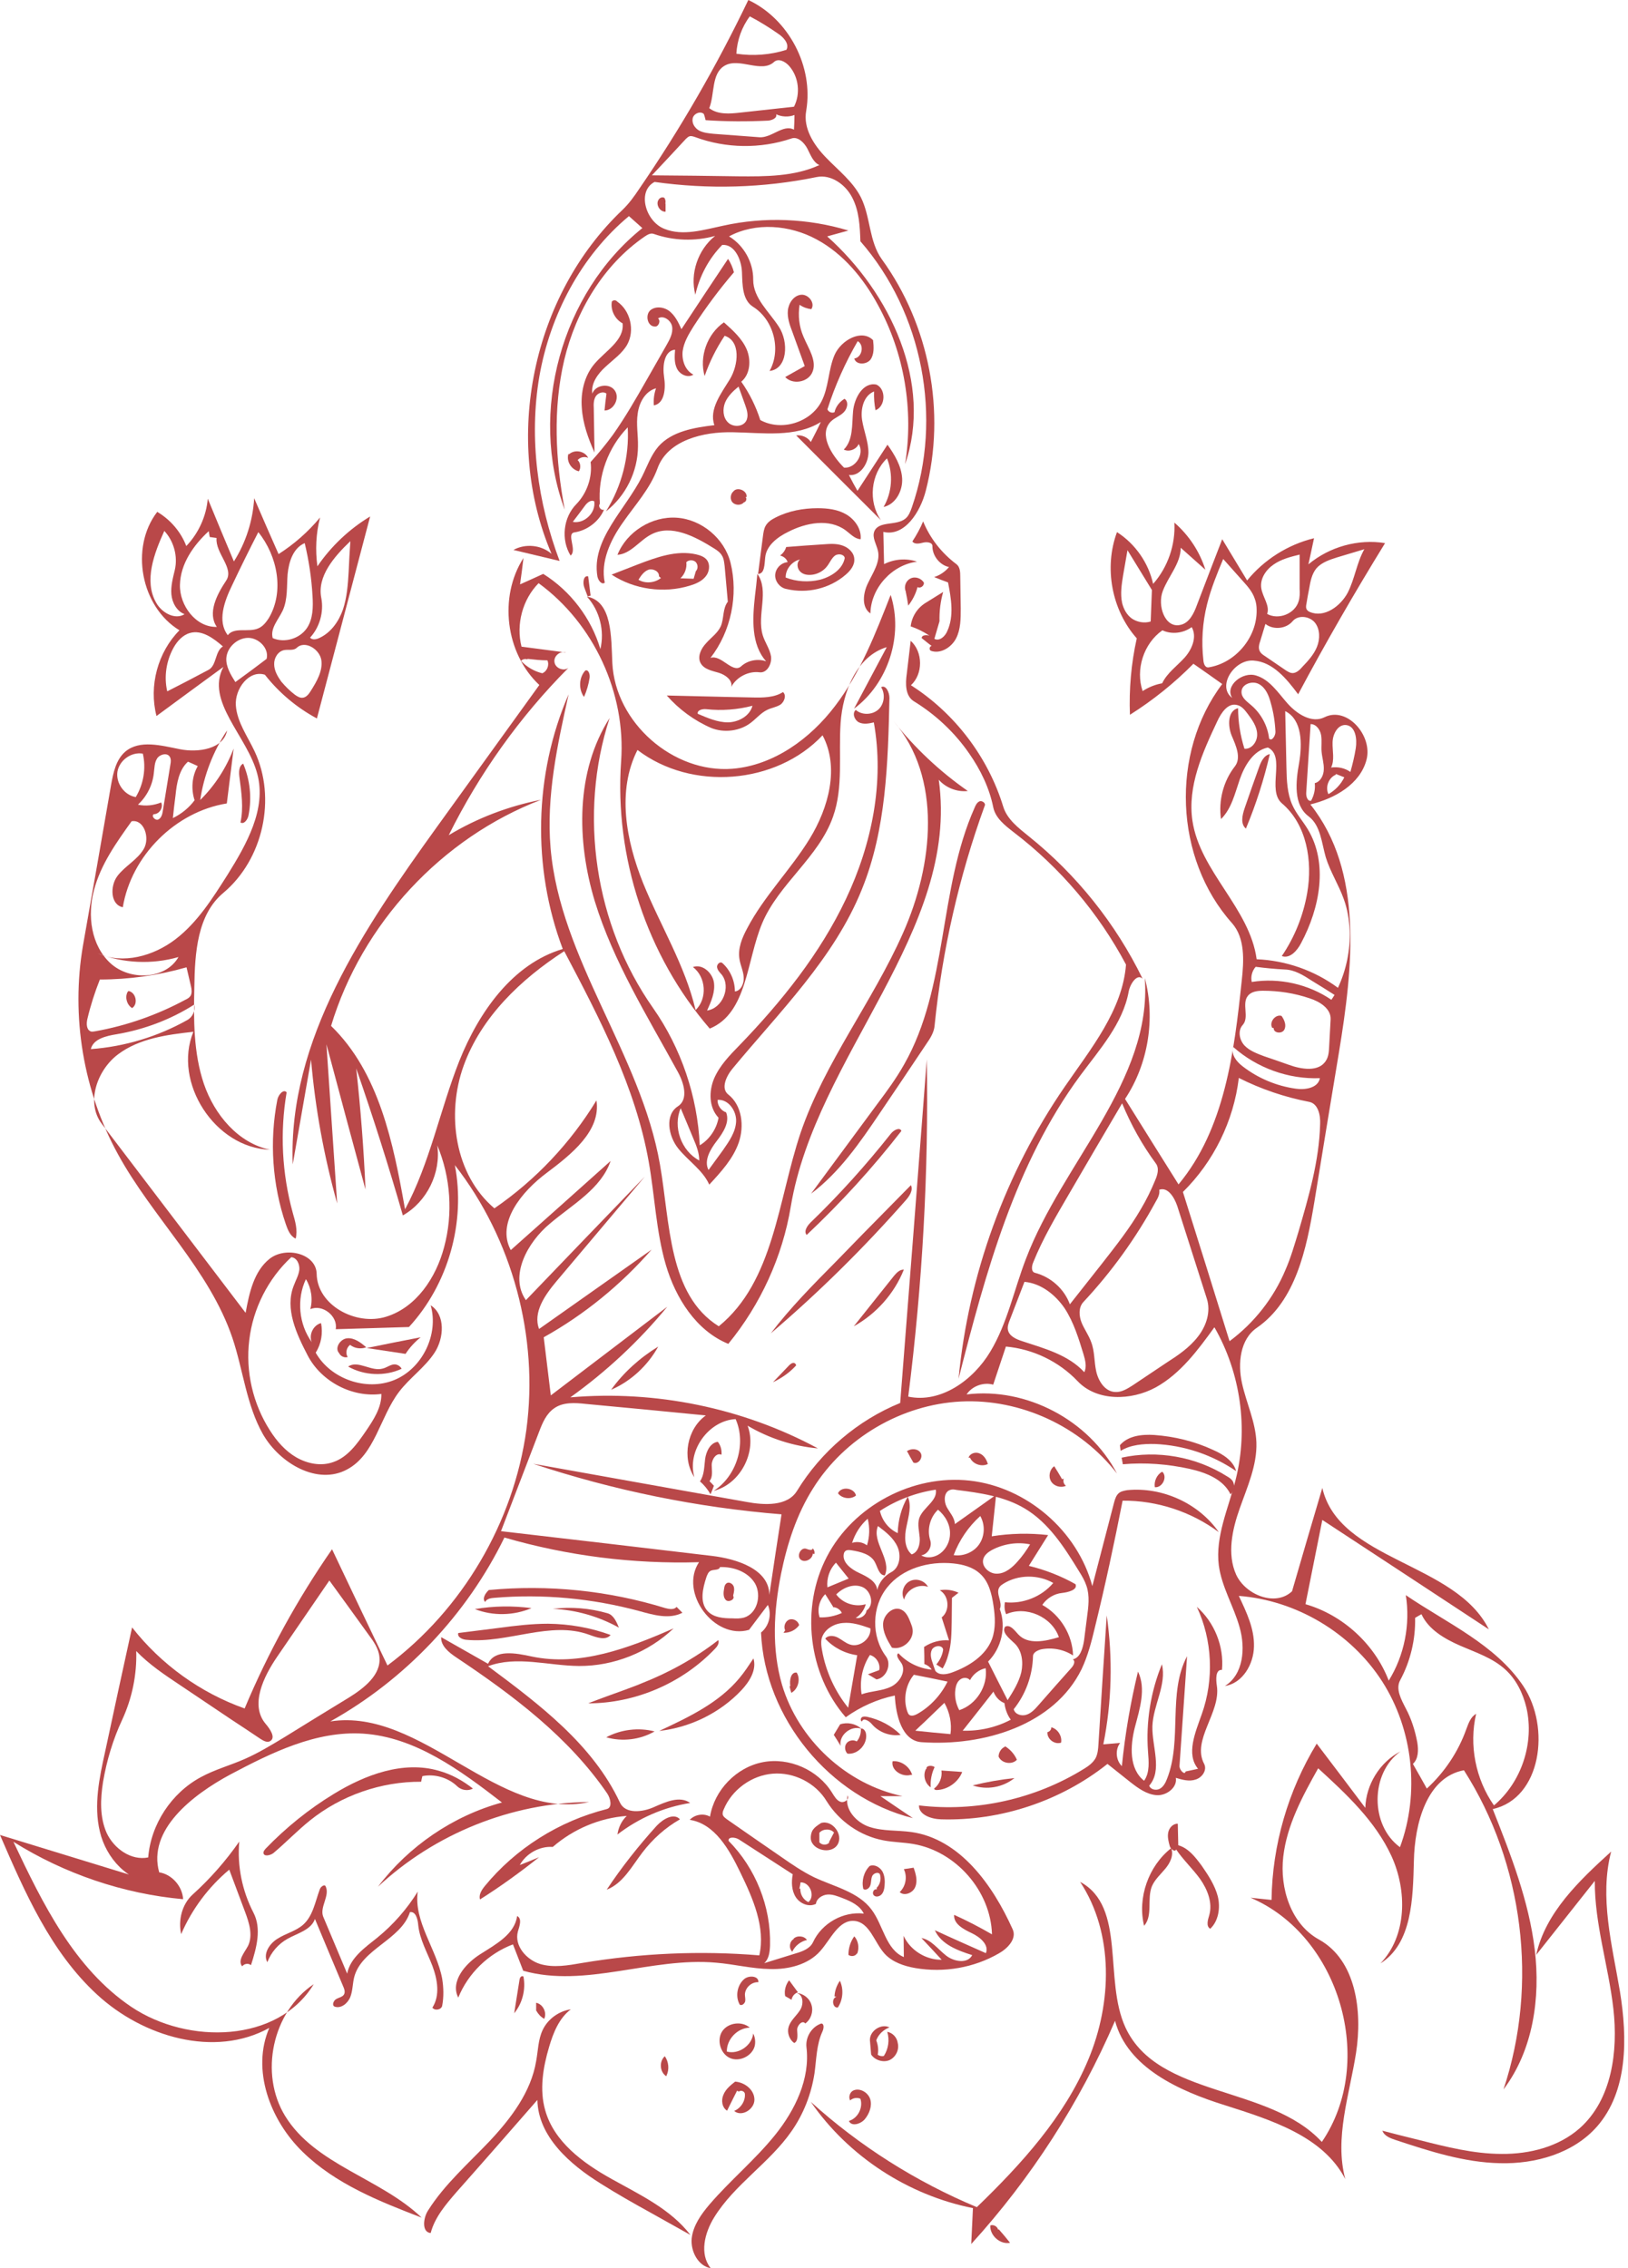 <?xml version="1.0" encoding="UTF-8" standalone="no"?><svg xmlns="http://www.w3.org/2000/svg" xmlns:xlink="http://www.w3.org/1999/xlink" fill="none" height="928.8" preserveAspectRatio="xMidYMid meet" stroke="#b94849" stroke-linecap="round" stroke-linejoin="round" style="fill: none" version="1" viewBox="0.0 0.0 666.8 928.8" width="666.8" zoomAndPan="magnify"><g id="change1_1"><path d="M129.8 294.2 C121.6 289.8 114.3 283.7 108.5 276.3 C102.0 274.2 96.1 282.1 96.6 288.9 C97.1 295.7 101.4 301.5 104.3 307.7 C113.3 326.9 107.8 351.9 91.5 365.6 C80.8 374.5 79.8 390.2 79.6 404.1 C79.3 417.4 79.2 431.1 83.5 443.8 C87.8 456.4 97.5 468.1 110.6 470.8 C88.1 470.1 70.7 443.3 79.2 422.5 C68.4 423.7 57.1 425.2 48.4 431.7 C39.7 438.2 35.1 451.6 41.7 460.2 C61.3 486.0 81.0 511.8 100.6 537.6 C102.1 529.4 104.0 520.5 110.5 515.4 C117.1 510.3 129.5 513.3 129.7 521.6 C129.9 534.5 145.8 543.0 158.1 539.2 C170.5 535.4 178.6 523.2 181.9 510.7 C185.6 497.0 184.6 482.1 179.1 469.0 C180.7 480.2 174.9 492.1 165.0 497.7 C159.2 477.5 152.8 457.4 145.9 437.5 C147.7 454.0 149.0 470.5 149.7 487.1 C144.3 467.3 139.0 447.4 133.7 427.6 C135.2 449.3 136.6 471.1 138.1 492.8 C132.7 473.5 129.1 453.8 127.4 433.9 C124.9 448.2 122.4 462.5 119.9 476.8 C117.9 425.8 149.1 380.1 178.9 338.7 C192.9 319.3 206.9 299.9 220.9 280.5 C207.0 267.5 204.2 244.4 214.4 228.5 C214.0 232.1 213.5 235.7 213.0 239.3 C216.2 237.9 219.4 236.4 222.5 235.0 C233.7 242.0 242.2 253.2 245.9 265.8 C247.7 258.3 245.6 250.0 240.4 244.3 C250.8 246.2 250.3 260.9 250.8 271.5 C252.0 295.9 275.7 316.7 300.0 314.8 C316.9 313.4 331.9 302.5 342.1 289.0 C352.4 275.5 358.6 259.4 364.8 243.6 C370.1 260.2 363.8 279.8 349.8 290.2 C354.3 281.8 358.7 273.4 363.2 265.0 C350.9 268.7 345.2 283.2 344.3 296.0 C343.4 308.9 345.5 322.3 341.2 334.4 C335.4 351.0 319.0 361.9 312.2 378.0 C305.7 393.4 306.1 414.9 290.7 421.2 C264.9 391.3 251.6 351.0 254.4 311.7 C256.4 283.8 243.2 255.3 220.6 238.8 C214.0 245.5 211.3 255.7 213.6 264.8 C219.7 265.6 225.8 266.4 231.9 267.2 C229.6 266.3 226.7 268.6 227.1 271.1 C227.4 273.6 230.8 275.0 232.8 273.5 C212.9 293.5 196.3 316.8 183.8 342.0 C195.4 335.0 208.3 330.1 221.6 327.5 C180.9 343.1 148.2 378.3 135.6 420.1 C155.3 439.2 161.1 468.1 165.9 495.2 C176.1 476.2 180.2 454.5 188.1 434.5 C196.1 414.5 209.9 394.7 230.5 388.6 C217.9 355.3 218.7 317.0 232.9 284.3 C228.3 305.0 223.7 326.0 225.5 347.2 C229.4 392.9 262.4 431.5 270.3 476.8 C274.5 500.8 273.7 530.2 294.4 543.1 C317.0 524.7 318.6 491.6 327.9 463.9 C337.8 434.9 357.4 410.2 369.8 382.2 C382.3 354.2 386.0 318.4 365.9 295.2 C374.6 306.2 384.9 315.9 396.4 323.9 C392.0 324.4 387.4 322.6 384.5 319.3 C393.2 381.2 334.2 432.4 323.9 494.0 C320.5 514.6 311.5 534.2 298.3 550.3 C285.1 544.9 276.7 531.5 272.7 517.9 C268.7 504.2 268.2 489.7 265.7 475.7 C260.3 445.1 245.6 417.0 231.1 389.5 C213.3 401.0 197.1 416.5 189.9 436.4 C182.7 456.3 186.3 481.1 202.5 494.8 C219.4 483.2 233.7 468.0 244.3 450.6 C246.2 463.1 234.0 472.7 223.9 480.3 C213.7 487.9 203.2 500.7 209.2 511.9 C222.9 499.7 236.5 487.6 250.1 475.4 C246.2 486.8 234.5 493.2 225.3 501.0 C216.0 508.7 208.5 522.5 215.4 532.4 C231.6 515.5 247.9 498.6 264.1 481.8 C252.0 496.1 240.0 510.4 227.9 524.7 C223.2 530.3 218.2 537.4 220.8 544.2 C236.2 533.4 251.5 522.5 266.9 511.7 C254.4 526.0 239.4 538.3 222.7 547.6 C223.7 555.5 224.6 563.5 225.6 571.4 C241.5 559.3 257.4 547.2 273.3 535.1 C261.8 549.1 248.4 561.6 233.6 572.2 C268.5 569.2 304.2 576.5 335.0 593.1 C324.9 592.2 315.0 589.0 306.2 583.8 C310.2 594.4 303.3 607.7 292.3 610.5 C301.7 604.5 305.8 591.3 301.3 581.1 C290.2 581.7 281.3 594.1 284.4 604.9 C279.2 597.0 281.4 585.1 289.1 579.6 C272.7 578.0 256.4 576.4 240.0 574.9 C235.6 574.4 230.7 574.1 227.1 576.6 C223.8 578.8 222.2 582.6 220.8 586.3 C215.6 599.8 210.4 613.4 205.2 627.0 C233.9 630.3 262.6 633.7 291.4 637.1 C301.8 638.3 315.1 642.6 315.1 653.1 C316.7 642.1 318.4 631.1 320.1 620.1 C285.5 617.3 251.3 610.3 218.4 599.4 C247.5 604.6 276.6 609.8 305.6 615.0 C313.1 616.4 322.6 616.9 326.5 610.4 C336.3 594.4 351.3 581.6 368.7 574.5 C372.4 527.6 376.0 480.7 379.6 433.8 C380.4 479.9 377.8 526.1 372.0 571.9 C385.3 574.7 398.6 565.2 405.6 553.5 C412.6 541.9 415.3 528.2 420.2 515.5 C435.2 476.0 471.9 442.6 468.9 400.5 C473.3 417.1 470.3 435.7 460.8 450.0 C468.1 461.7 475.4 473.4 482.7 485.0 C501.6 462.3 505.5 431.0 508.6 401.5 C509.5 393.4 510.0 384.1 504.6 378.0 C481.0 351.6 479.3 308.3 500.6 280.1 C496.7 277.3 492.8 274.6 488.8 271.8 C481.0 279.7 472.3 286.7 462.8 292.7 C462.4 282.2 463.3 271.7 465.6 261.4 C455.3 249.8 452.1 232.4 457.5 217.9 C465.0 222.7 470.4 230.5 472.3 239.1 C478.3 232.3 481.5 223.1 481.0 214.0 C486.9 219.1 491.4 225.9 493.7 233.3 C490.3 230.3 487.0 227.3 483.6 224.3 C483.6 230.7 478.6 235.9 476.3 241.9 C473.9 247.9 477.1 257.3 483.4 255.9 C487.1 255.2 489.0 251.2 490.3 247.6 C493.7 238.7 497.1 229.8 500.6 220.8 C504.0 226.4 507.4 232.1 510.8 237.7 C517.7 229.2 527.5 223.0 538.2 220.4 C537.4 224.0 536.7 227.6 535.9 231.1 C544.5 223.9 556.3 220.6 567.3 222.4 C554.8 242.7 542.9 263.3 531.7 284.3 C527.0 278.0 521.3 271.0 513.4 270.5 C505.5 269.9 498.3 281.1 504.7 285.8 C501.5 280.9 508.9 274.9 514.4 276.6 C520.0 278.2 523.5 283.7 527.3 288.0 C531.2 292.4 537.3 296.3 542.5 293.7 C551.7 289.1 562.3 301.2 559.7 311.1 C557.1 321.1 546.7 327.0 536.7 329.4 C558.6 356.9 554.1 396.3 548.4 431.0 C545.0 451.5 541.6 472.0 538.3 492.4 C535.1 511.5 530.7 532.7 514.8 543.7 C507.9 548.4 506.9 558.3 508.7 566.4 C510.5 574.6 514.3 582.3 514.6 590.7 C514.9 600.0 510.9 608.8 507.8 617.6 C504.7 626.3 502.5 636.3 506.3 644.8 C510.2 653.2 522.5 658.0 529.2 651.6 C533.3 637.5 537.4 623.4 541.6 609.3 C548.5 639.2 596.2 639.7 609.8 667.2 C587.1 652.3 564.4 637.3 541.6 622.4 C539.3 633.9 537.0 645.4 534.7 656.9 C550.0 661.3 563.1 673.3 568.8 688.2 C575.2 677.9 577.7 665.2 575.8 653.2 C592.7 664.7 612.5 673.4 623.9 690.4 C635.2 707.3 631.3 736.4 611.4 740.8 C618.8 759.5 626.2 778.4 628.6 798.3 C631.0 818.2 627.9 839.6 615.8 855.6 C630.2 812.5 624.0 763.1 599.6 724.9 C584.4 727.7 579.4 746.7 579.1 762.1 C578.7 777.4 578.4 795.8 565.4 804.0 C576.3 792.7 576.4 774.2 569.9 760.0 C563.3 745.7 551.5 734.7 539.9 724.1 C533.5 735.5 527.1 747.3 525.6 760.3 C524.1 773.3 528.8 787.9 540.2 794.2 C555.4 802.6 558.1 823.5 555.4 840.7 C552.7 857.9 546.5 875.5 551.0 892.3 C541.9 874.7 520.6 868.1 501.8 862.1 C482.9 856.2 461.8 846.7 456.7 827.5 C442.3 861.0 422.3 892.0 397.8 918.9 C398.0 914.0 398.3 909.1 398.5 904.2 C371.9 898.9 347.5 883.0 332.1 860.7 C352.1 878.8 375.2 893.4 400.1 903.8 C418.3 886.2 435.9 866.9 445.7 843.5 C455.5 820.2 456.3 791.7 442.4 770.6 C461.4 780.8 451.9 810.7 461.0 830.3 C474.4 859.1 519.9 853.7 541.4 877.1 C563.8 844.3 548.7 792.6 512.2 777.1 C515.1 777.4 517.9 777.7 520.8 778.0 C521.1 755.5 527.6 733.2 539.3 714.0 C545.9 722.7 552.6 731.5 559.2 740.3 C559.5 730.8 565.1 721.6 573.6 717.2 C561.2 726.1 561.1 747.4 573.4 756.4 C581.6 734.3 578.8 708.3 566.1 688.5 C553.3 668.6 530.9 655.3 507.4 653.5 C510.5 660.1 513.8 666.9 513.6 674.2 C513.5 681.5 508.9 689.3 501.7 690.4 C509.3 685.7 510.2 674.9 507.7 666.3 C505.3 657.7 500.4 649.9 499.2 641.0 C497.7 629.1 503.2 617.5 506.1 605.9 C511.4 585.0 508.1 562.1 497.4 543.5 C490.6 552.9 483.5 562.5 473.4 568.1 C463.3 573.6 449.3 573.9 441.4 565.6 C433.7 557.5 423.1 552.4 412.0 551.4 C410.3 556.6 408.5 561.8 406.8 567.0 C402.9 565.9 398.2 567.5 395.9 571.0 C420.4 568.0 446.0 581.5 457.5 603.4 C442.6 584.1 418.0 572.7 393.6 573.9 C369.3 575.1 345.9 588.8 333.0 609.5 C326.3 620.1 322.4 632.2 319.9 644.5 C316.9 659.5 316.0 675.2 320.3 689.9 C327.0 712.4 346.6 730.6 369.6 735.5 C366.6 735.5 363.6 735.5 360.6 735.5 C365.0 738.5 369.4 741.5 373.9 744.5 C339.8 736.0 313.2 703.5 311.7 668.5 C315.0 665.9 316.2 661.0 314.5 657.2 C311.9 660.6 309.4 664.0 306.8 667.4 C292.5 671.6 278.1 652.1 286.3 639.7 C259.4 640.5 232.4 637.1 206.6 629.6 C191.2 661.2 165.9 687.8 135.3 704.9 C172.7 699.1 204.3 746.1 241.3 737.9 C209.5 738.2 178.0 750.9 154.8 772.6 C167.4 756.0 185.5 743.6 205.6 738.1 C188.5 724.9 170.1 711.3 148.7 709.9 C129.5 708.7 111.4 717.6 94.4 726.6 C78.6 735.1 60.4 749.4 65.2 766.7 C70.4 767.5 74.7 772.4 75.0 777.7 C50.5 775.5 26.4 767.3 5.5 754.2 C17.5 779.6 30.5 806.1 53.8 821.8 C77.1 837.4 113.9 836.5 128.5 812.5 C111.6 823.8 106.1 849.1 116.8 866.5 C129.1 886.5 155.8 891.9 172.7 908.1 C155.3 901.4 137.4 894.3 124.0 881.2 C110.6 868.2 102.9 847.5 110.3 830.4 C87.9 842.8 58.5 834.1 39.7 816.7 C20.8 799.3 10.2 775.0 0.0 751.4 C21.2 757.9 42.4 764.4 63.6 770.9 C52.5 771.0 43.4 760.8 40.9 750.0 C38.3 739.2 40.7 727.9 43.1 717.1 C46.7 700.2 50.4 683.3 54.1 666.4 C65.9 681.5 82.1 693.2 100.2 699.6 C109.8 676.7 121.8 654.9 136.0 634.4 C143.5 650.3 151.1 666.1 158.7 682.0 C189.4 659.1 210.4 623.4 215.6 585.4 C220.7 547.4 209.9 507.4 186.3 477.1 C190.8 500.5 183.6 525.9 167.5 543.4 C157.5 543.7 147.5 544.0 137.5 544.3 C138.5 538.9 132.0 533.9 127.1 536.1 C128.2 532.0 127.5 527.4 125.3 523.8 C121.4 532.0 122.4 542.3 127.7 549.6 C126.4 546.6 128.3 542.6 131.5 541.8 C132.3 545.9 131.6 550.3 129.3 553.9 C135.4 564.7 150.0 569.8 161.5 565.1 C173.0 560.4 179.8 546.4 176.4 534.5 C182.5 538.4 181.9 547.9 178.0 553.9 C174.0 560.0 167.8 564.2 163.4 570.0 C155.6 580.3 153.6 595.6 142.2 601.7 C130.1 608.3 114.6 599.3 107.7 587.3 C100.9 575.3 99.6 561.0 95.2 547.9 C85.7 519.8 62.5 498.6 48.3 472.6 C34.1 446.8 29.0 416.1 34.0 387.1 C37.9 365.2 41.7 343.3 45.5 321.4 C46.4 316.4 47.5 311.1 51.3 307.8 C57.2 302.8 66.1 305.3 73.7 306.8 C81.3 308.3 91.6 306.7 93.0 299.1 C87.3 307.7 83.5 317.5 82.0 327.6 C88.0 321.7 92.7 314.4 95.7 306.5 C94.8 314.0 93.8 321.5 92.9 329.0 C71.8 332.4 53.8 350.4 50.3 371.5 C45.2 370.5 45.0 362.8 48.1 358.7 C51.2 354.6 56.3 352.1 58.9 347.6 C61.5 343.1 59.0 335.4 53.9 336.3 C47.6 345.1 41.2 354.1 38.5 364.5 C35.7 374.9 37.3 387.1 45.2 394.4 C53.1 401.7 67.8 401.2 73.1 391.9 C62.3 395.0 50.5 394.5 40.0 390.4 C50.4 395.0 62.9 391.5 71.9 384.6 C80.9 377.7 87.1 367.8 93.2 358.2 C101.0 345.7 109.2 331.2 105.4 317.0 C101.4 301.5 84.0 287.2 91.5 273.1 C82.3 279.8 73.2 286.5 64.1 293.2 C60.9 280.9 64.6 267.1 73.5 258.1 C57.7 248.5 53.1 224.3 64.4 209.6 C69.8 212.8 74.1 217.8 76.3 223.6 C81.3 218.4 84.5 211.4 85.1 204.2 C88.6 212.8 92.2 221.3 95.8 229.9 C100.7 222.2 103.6 213.1 104.1 204.0 C107.4 211.6 110.7 219.3 114.1 226.9 C120.5 222.8 126.2 217.8 131.1 211.9 C129.4 218.4 129.1 225.2 130.0 231.9 C135.6 223.7 143.1 216.6 151.6 211.5 C144.3 239.1 137.1 266.6 129.8 294.2 M535.6 339.5 C544.1 353.5 540.6 371.8 532.9 386.2 C531.3 389.3 528.3 392.7 525.0 391.5 C530.3 383.7 533.8 374.9 535.4 365.7 C537.7 352.6 535.2 337.6 525.1 329.0 C518.7 323.6 526.8 309.7 519.3 306.1 C513.4 307.3 509.8 313.4 507.8 319.1 C505.8 324.9 504.4 331.2 500.1 335.4 C499.0 327.8 501.1 319.8 505.8 313.8 C508.5 310.3 506.2 305.3 504.5 301.3 C502.8 297.2 502.8 291.0 507.1 290.0 C507.1 295.6 508.0 301.2 509.7 306.6 C512.7 306.9 515.1 303.6 514.9 300.5 C514.8 297.5 512.9 294.8 511.1 292.4 C509.9 290.8 508.6 289.1 506.7 288.7 C503.0 287.7 500.2 291.8 498.6 295.3 C492.5 308.2 486.3 322.0 488.4 336.1 C491.5 356.9 511.9 371.9 514.7 392.8 C526.7 393.3 538.4 397.4 548.0 404.5 C551.4 397.2 553.1 389.1 552.8 381.0 C552.6 376.7 551.9 372.3 550.4 368.2 C548.3 362.3 544.8 356.9 543.0 351.0 C541.3 345.1 540.9 338.0 536.0 334.3 C529.7 329.6 530.7 320.1 532.1 312.4 C533.4 304.6 533.4 294.7 526.4 291.2 C526.6 298.9 526.7 306.6 526.9 314.3 C527.0 319.5 527.2 324.9 529.3 329.6 C530.9 333.2 533.6 336.2 535.6 339.5 M301.0 406.0 C303.5 405.7 304.8 402.7 304.6 400.2 C304.5 397.7 303.3 395.4 302.9 392.9 C302.1 388.5 303.9 384.1 306.0 380.2 C312.9 367.0 323.8 356.2 331.6 343.5 C339.4 330.8 343.9 314.2 336.9 301.1 C317.9 321.3 283.2 324.0 261.1 307.1 C252.6 323.8 256.4 344.2 263.4 361.6 C270.5 379.1 280.6 395.3 284.9 413.6 C289.8 409.0 289.2 400.0 283.8 396.0 C287.6 394.6 291.7 398.2 292.4 402.2 C293.0 406.2 291.3 410.1 289.6 413.8 C296.0 412.9 299.5 404.1 295.6 399.1 C294.8 398.2 293.9 397.3 293.7 396.1 C293.5 395.0 294.8 393.6 295.8 394.3 C299.1 397.2 301.0 401.6 301.0 406.0 M55.8 676.1 C56.1 685.7 54.1 695.4 50.1 704.1 C46.3 712.2 43.7 720.9 42.2 729.7 C41.1 736.7 40.8 744.1 43.7 750.6 C46.7 757.0 53.7 762.0 60.7 760.6 C61.8 747.0 70.2 734.2 82.3 727.7 C88.0 724.6 94.3 722.9 100.2 720.3 C105.9 717.8 111.3 714.5 116.6 711.3 C125.3 705.9 134.1 700.5 142.8 695.2 C149.1 691.3 156.2 685.8 155.4 678.5 C155.1 675.1 153.0 672.1 150.9 669.3 C145.6 661.9 140.2 654.5 134.9 647.2 C127.8 657.6 120.7 667.9 113.6 678.3 C107.9 686.6 102.3 698.2 108.8 705.9 C110.6 708.0 113.1 711.6 110.6 713.0 C109.4 713.7 107.8 712.8 106.6 712.0 C102.7 709.4 98.7 706.7 94.7 704.1 C87.7 699.4 80.7 694.7 73.7 690.0 C67.4 685.8 61.1 681.6 55.8 676.1 M536.2 451.2 C526.3 449.3 516.5 446.0 507.4 441.4 C505.3 459.0 497.1 475.7 484.5 488.1 C490.9 508.5 497.3 528.8 503.6 549.2 C513.7 541.7 521.7 531.5 526.5 520.0 C528.7 515.0 530.2 509.7 531.8 504.5 C536.0 490.1 540.3 475.4 540.7 460.4 C540.9 456.7 539.9 451.9 536.2 451.2 M482.2 493.9 C481.0 490.3 478.3 485.9 474.8 487.2 C475.1 488.9 474.3 490.5 473.4 492.0 C465.3 506.9 455.3 520.8 443.7 533.2 C441.7 535.4 441.9 538.8 443.0 541.6 C444.1 544.3 445.9 546.7 446.9 549.5 C448.4 553.3 448.1 557.6 449.0 561.6 C449.9 565.6 452.6 569.8 456.7 570.0 C459.3 570.2 461.7 568.7 463.9 567.3 C468.5 564.2 473.2 561.1 477.8 558.0 C482.5 555.0 487.2 551.8 490.6 547.4 C494.1 543.0 496.0 537.1 494.3 531.8 C490.3 519.2 486.2 506.5 482.2 493.9 M578.7 722.3 C580.6 725.6 582.5 729.0 584.4 732.4 C591.7 725.7 597.3 717.3 600.6 708.0 C601.5 705.6 602.4 703.0 604.6 701.8 C601.6 714.6 604.4 728.6 611.9 739.3 C623.2 729.8 628.5 713.7 625.2 699.3 C623.8 693.4 621.0 687.7 616.6 683.7 C611.4 678.9 604.5 676.7 598.1 673.9 C591.7 671.1 585.1 667.3 582.2 661.0 C581.3 661.5 580.4 662.0 579.6 662.5 C579.8 671.3 577.7 680.2 573.5 688.0 C571.5 691.6 573.9 695.9 575.8 699.6 C578.1 703.9 579.6 708.7 580.5 713.5 C581.0 716.6 581.0 720.2 578.7 722.3 M156.2 570.8 C144.3 572.4 131.7 565.8 126.1 555.2 C121.4 546.2 116.6 535.9 120.3 526.5 C121.1 524.3 122.3 522.3 122.6 520.0 C122.8 517.7 121.6 515.0 119.3 514.8 C109.8 523.6 103.6 535.9 102.1 548.7 C100.5 561.6 103.6 574.9 110.6 585.8 C113.4 590.2 116.9 594.2 121.4 596.8 C126.0 599.4 131.5 600.5 136.5 598.7 C142.4 596.7 146.3 591.2 149.8 586.1 C153.0 581.4 156.3 576.4 156.2 570.8 M438.2 534.1 C442.6 528.6 446.9 523.0 451.3 517.5 C457.0 510.2 462.8 502.9 467.4 494.9 C469.6 491.2 471.5 487.3 473.1 483.4 C474.1 481.1 474.9 478.4 473.4 476.4 C467.8 468.8 463.2 460.5 459.6 451.8 C452.3 464.2 445.0 476.6 437.8 489.0 C432.5 498.1 427.1 507.2 423.2 516.9 C422.5 518.5 422.3 520.8 423.9 521.2 C430.4 522.9 435.9 527.8 438.2 534.1 M536.4 408.8 C530.2 406.7 523.8 405.7 517.3 405.7 C515.0 405.7 512.5 406.0 511.1 407.8 C508.5 411.0 511.8 416.6 509.0 419.7 C506.9 422.0 507.6 425.8 509.7 428.1 C511.8 430.3 514.8 431.4 517.7 432.5 C521.0 433.6 524.4 434.8 527.8 436.0 C533.0 437.9 540.2 439.1 543.1 434.3 C544.2 432.6 544.3 430.5 544.4 428.5 C544.6 424.8 544.8 421.1 545.0 417.4 C545.2 413.0 540.5 410.1 536.4 408.8 M78.2 403.8 C77.6 401.3 77.0 398.7 76.4 396.1 C64.9 399.4 52.9 401.1 40.9 401.1 C38.8 406.4 37.1 411.7 35.8 417.2 C35.3 419.2 35.4 421.8 37.3 422.4 C37.8 422.5 38.4 422.4 39.0 422.3 C51.9 420.0 64.4 415.6 75.9 409.4 C76.8 409.0 77.6 408.5 78.1 407.7 C78.7 406.5 78.5 405.1 78.2 403.8 M509.2 238.1 C506.4 235.0 503.7 231.9 501.0 228.9 C498.5 234.9 496.0 241.0 494.4 247.4 C492.5 255.0 492.0 262.8 492.9 270.5 C493.0 271.8 493.6 273.4 494.9 273.3 C506.0 271.6 514.9 261.0 514.7 249.8 C514.7 248.2 514.5 246.6 513.9 245.1 C513.0 242.4 511.1 240.2 509.2 238.1 M418.7 549.2 C427.8 552.2 437.6 554.8 444.1 561.9 C445.2 559.7 444.5 557.0 443.8 554.6 C441.8 548.1 439.8 541.5 436.1 535.8 C432.3 530.2 426.4 525.5 419.6 524.9 C417.6 530.1 415.6 535.3 413.6 540.5 C413.1 541.8 412.6 543.1 412.8 544.4 C413.2 547.1 416.2 548.4 418.7 549.2 M105.8 217.9 C102.1 225.1 98.5 232.4 95.0 239.8 C91.9 246.2 88.9 254.4 93.3 260.1 C96.0 256.6 101.8 259.1 105.8 257.3 C107.7 256.5 109.0 254.8 110.1 253.1 C116.5 242.3 113.7 227.7 105.8 217.9 M85.9 219.9 C85.8 219.1 85.6 218.3 85.5 217.5 C79.2 223.3 73.9 230.9 73.7 239.5 C73.5 248.0 80.3 257.0 88.8 256.7 C84.9 251.1 88.8 243.5 92.6 237.8 C96.1 232.7 88.1 226.5 88.7 220.3 C87.8 220.2 86.8 220.0 85.9 219.9 M125.7 257.2 C128.2 253.5 128.3 248.6 128.0 244.0 C127.6 236.7 126.5 229.5 124.8 222.4 C120.1 224.4 118.3 230.0 117.8 235.1 C117.4 240.1 117.9 245.4 115.8 250.0 C114.0 253.8 110.6 257.3 111.7 261.3 C116.5 263.4 122.7 261.6 125.7 257.2 M526.8 274.6 C527.5 275.0 528.2 275.5 529.1 275.6 C530.7 275.8 532.2 274.5 533.3 273.2 C535.7 270.7 538.1 268.1 539.4 264.9 C540.7 261.7 540.7 257.7 538.6 255.0 C536.4 252.3 531.8 251.7 529.5 254.3 C526.9 257.5 521.6 258.1 518.3 255.5 C517.6 257.8 516.9 260.1 516.2 262.4 C515.7 263.8 515.3 265.4 516.0 266.7 C516.4 267.5 517.2 268.1 518.0 268.6 C520.9 270.6 523.9 272.6 526.8 274.6 M289.8 659.7 C292.3 662.4 296.3 662.7 300.0 662.7 C301.6 662.8 303.2 662.8 304.7 662.4 C310.1 660.8 312.0 653.4 309.3 648.5 C306.5 643.7 300.5 641.5 294.9 641.7 C294.5 643.1 292.4 642.6 291.1 643.2 C290.1 643.7 289.7 644.8 289.3 645.9 C287.8 650.5 286.5 656.1 289.8 659.7 M536.2 241.1 C535.8 243.1 535.4 245.2 535.1 247.2 C534.9 248.1 534.8 249.0 535.3 249.7 C535.6 250.1 536.0 250.4 536.5 250.6 C542.4 253.1 549.0 248.3 552.0 242.7 C554.9 237.0 555.7 230.4 558.8 224.9 C555.1 226.0 551.4 227.1 547.8 228.2 C544.6 229.2 541.3 230.3 539.2 232.7 C537.3 235.0 536.7 238.1 536.2 241.1 M68.5 283.1 C74.2 280.2 79.8 277.3 85.4 274.3 C88.8 272.5 88.0 266.7 91.3 264.7 C87.5 261.4 82.7 257.8 77.8 259.2 C74.9 260.0 72.6 262.5 71.1 265.2 C68.1 270.6 67.1 277.1 68.5 283.1 M476.1 258.1 C468.4 263.5 465.0 274.2 468.0 283.0 C470.4 281.4 473.2 280.3 476.0 279.8 C478.0 275.6 482.0 272.8 485.1 269.4 C488.2 266.0 490.4 260.8 488.1 256.8 C484.7 259.3 479.9 259.9 476.1 258.1 M531.9 246.2 C532.4 244.6 532.4 242.8 532.3 241.1 C532.3 236.5 532.3 231.8 532.3 227.1 C528.6 228.0 524.7 229.0 521.6 231.2 C518.4 233.4 516.0 237.1 516.6 240.9 C517.2 244.6 520.2 248.0 519.0 251.4 C523.7 254.0 530.4 251.3 531.9 246.2 M127.0 261.1 C127.9 262.2 129.7 261.8 130.9 261.2 C135.6 259.0 138.8 254.4 140.5 249.5 C142.1 244.6 142.5 239.4 142.8 234.2 C143.0 230.0 143.2 225.8 143.5 221.6 C136.9 227.9 129.8 236.0 131.6 244.9 C132.7 250.6 130.9 256.9 127.0 261.1 M127.3 282.9 C129.7 279.1 132.3 274.7 131.6 270.2 C130.8 265.7 124.8 262.1 121.5 265.3 C120.2 266.5 118.1 265.9 116.4 266.2 C113.8 266.7 112.2 269.5 112.3 272.0 C112.3 274.6 113.7 277.0 115.2 279.1 C116.9 281.1 118.7 282.9 120.8 284.5 C121.8 285.2 122.9 285.9 124.1 285.7 C125.5 285.5 126.5 284.2 127.3 282.9 M75.6 251.5 C72.4 250.3 70.5 246.8 70.2 243.4 C69.9 240.1 70.8 236.7 71.6 233.4 C72.9 227.8 71.2 221.6 67.3 217.4 C63.1 226.7 58.9 237.8 63.9 246.7 C66.1 250.8 71.6 254.0 75.6 251.5 M461.8 225.3 C461.2 228.7 460.6 232.1 460.0 235.6 C459.4 239.3 458.8 243.2 459.6 246.9 C460.2 249.4 461.5 251.8 463.6 253.3 C465.8 254.8 468.8 255.3 471.3 254.5 C471.5 250.2 471.6 245.9 471.8 241.6 C468.5 236.2 465.1 230.7 461.8 225.3 M92.7 269.5 C92.5 273.0 94.5 276.3 96.4 279.3 C100.7 276.2 105.0 273.0 109.2 269.8 C110.3 265.5 105.9 261.1 101.5 261.2 C97.1 261.3 93.0 265.1 92.7 269.5 M37.2 429.6 C51.0 428.6 64.6 424.5 76.7 417.7 C78.9 416.5 80.1 413.8 79.5 411.4 C69.9 417.5 59.0 421.6 47.8 423.5 C43.5 424.2 38.2 425.4 37.2 429.6 M508.9 436.6 C515.2 441.5 522.8 444.7 530.7 445.8 C534.6 446.4 539.9 445.5 540.6 441.5 C527.7 442.0 514.8 437.3 505.2 428.8 C504.0 431.6 506.4 434.7 508.9 436.6 M56.5 329.5 C59.7 330.2 63.0 329.8 66.0 328.6 C67.0 330.6 65.3 333.4 63.0 333.4 C61.8 334.1 63.5 336.1 64.8 335.6 C66.1 335.0 66.5 333.4 66.7 332.0 C67.7 325.7 68.8 319.3 69.8 313.0 C70.0 312.0 70.1 310.9 69.6 310.0 C68.6 308.1 65.6 308.8 64.4 310.5 C63.2 312.3 63.3 314.5 63.0 316.6 C62.5 321.5 60.1 326.2 56.5 329.5 M555.3 306.4 C555.9 302.6 555.2 297.4 551.4 296.9 C548.0 296.5 545.8 300.6 545.8 304.1 C545.7 307.5 546.7 311.2 545.2 314.3 C548.0 313.9 550.8 314.5 553.1 316.1 C554.0 312.9 554.8 309.6 555.3 306.4 M55.6 326.4 C58.8 321.1 59.9 314.6 58.5 308.6 C53.8 307.8 48.9 311.3 48.1 316.0 C47.4 320.7 50.9 325.6 55.6 326.4 M538.5 320.7 C540.9 320.1 542.2 317.4 542.2 315.0 C542.3 312.6 541.5 310.2 541.3 307.8 C541.1 305.6 541.5 303.3 541.1 301.0 C540.7 298.8 539.1 296.5 536.8 296.5 C536.2 305.8 535.6 315.2 535.0 324.6 C534.9 326.1 535.5 328.2 537.0 327.9 C538.2 325.7 538.8 323.2 538.5 320.7 M520.5 287.9 C519.7 284.8 518.4 281.6 515.6 280.1 C512.8 278.6 508.4 280.2 508.5 283.4 C508.5 285.8 510.8 287.3 512.5 288.8 C516.5 292.2 519.2 297.2 519.8 302.4 C520.8 303.8 522.5 301.3 522.4 299.6 C522.2 295.6 521.6 291.7 520.5 287.9 M537.3 401.6 C533.9 399.4 530.3 397.1 526.2 397.0 C522.2 396.8 518.2 396.4 514.3 395.9 C512.8 397.6 512.2 400.0 512.7 402.1 C524.0 400.3 535.9 403.0 545.3 409.4 C545.8 408.7 546.2 408.1 546.6 407.4 C543.5 405.4 540.4 403.5 537.3 401.6 M70.8 335.0 C74.3 333.3 77.4 330.8 79.7 327.7 C78.2 323.1 78.6 317.9 81.0 313.7 C79.7 313.1 78.4 312.5 77.0 311.9 C73.3 315.2 72.4 320.7 71.9 325.6 C71.5 328.8 71.1 331.9 70.8 335.0 M216.0 270.0 C215.1 269.7 214.1 269.9 213.4 270.6 C215.7 273.1 218.8 274.9 222.1 275.7 C224.1 274.9 225.1 272.3 224.2 270.4 C221.5 270.4 218.8 270.1 216.1 269.8 M547.2 317.2 C544.2 318.4 542.7 322.3 544.1 325.2 C546.9 323.6 549.2 321.2 550.6 318.3 C549.4 317.8 548.3 317.4 547.1 316.9" fill="#b94849" stroke="none"/></g><g id="change1_2"><path d="M272.6 83.4 C272.6 84.5 272.6 85.6 272.6 86.7 C270.2 86.8 268.4 83.6 269.8 81.7 C270.3 80.9 271.3 80.6 272.1 81.0 C272.6 81.7 272.7 82.6 272.5 83.4" fill="#b94849" stroke="none"/></g><g id="change1_3"><path d="M476.2 602.8 C478.2 605.0 476.0 609.3 473.0 609.0 C472.6 606.6 473.8 603.9 475.9 602.7" fill="#b94849" stroke="none"/></g><g id="change1_4"><path d="M272.9 850.2 C270.2 848.5 269.9 844.1 272.3 842.0 C273.9 844.3 274.2 847.4 273.0 849.9" fill="#b94849" stroke="none"/></g><g id="change1_5"><path d="M52.6 405.8 C55.7 406.3 56.7 411.2 54.1 412.8 C52.0 411.5 51.1 408.5 52.2 406.3" fill="#b94849" stroke="none"/></g><g id="change1_6"><path d="M371.4 594.3 C373.1 593.0 376.0 593.1 377.1 595.0 C378.2 596.9 376.1 599.8 374.1 598.9 C373.2 597.4 372.4 595.9 371.6 594.4" fill="#b94849" stroke="none"/></g><g id="change1_7"><path d="M323.7 690.4 C323.3 688.1 323.9 684.6 326.3 684.9 C328.0 687.6 326.9 691.7 324.1 693.2 C323.8 692.3 323.6 691.4 323.4 690.5" fill="#b94849" stroke="none"/></g><g id="change1_8"><path d="M351.0 799.9 C350.3 801.1 348.6 801.3 347.5 800.5 C347.5 797.8 348.3 795.1 349.9 792.9 C351.6 794.8 352.0 797.6 351.1 800.0" fill="#b94849" stroke="none"/></g><g id="change1_9"><path d="M343.3 611.3 C344.8 608.5 349.9 609.3 350.6 612.4 C348.5 614.1 345.0 613.7 343.3 611.6" fill="#b94849" stroke="none"/></g><g id="change1_10"><path d="M219.6 823.4 C219.6 822.3 219.6 821.2 219.6 820.1 C222.4 820.7 224.1 824.1 222.9 826.7 C221.5 825.9 220.4 824.7 219.7 823.4" fill="#b94849" stroke="none"/></g><g id="change1_11"><path d="M300.3 653.5 C301.2 654.9 298.5 656.3 297.3 655.2 C296.1 654.0 296.3 652.0 296.6 650.4 C296.7 649.6 296.9 648.9 297.5 648.4 C298.5 647.6 300.0 648.4 300.5 649.6 C300.9 650.8 300.6 652.1 300.3 653.3" fill="#b94849" stroke="none"/></g><g id="change1_12"><path d="M305.4 203.5 C306.0 204.3 305.6 205.5 304.7 205.7 C303.6 207.0 301.3 207.0 300.1 205.8 C298.9 204.6 299.1 202.3 300.4 201.2 C302.0 199.2 306.1 200.9 305.8 203.5" fill="#b94849" stroke="none"/></g><g id="change1_13"><path d="M396.7 596.9 C397.3 595.1 399.6 594.4 401.3 595.2 C403.0 595.9 404.1 597.7 404.6 599.5 C402.0 600.8 398.4 599.5 397.3 596.9" fill="#b94849" stroke="none"/></g><g id="change1_14"><path d="M430.6 707.3 C433.3 708.0 435.1 711.0 434.6 713.6 C431.9 714.5 428.8 712.1 429.0 709.3 C429.9 709.1 430.6 708.3 430.6 707.4" fill="#b94849" stroke="none"/></g><g id="change1_15"><path d="M332.9 636.2 C332.8 638.5 329.6 640.1 327.9 638.6 C326.2 637.1 328.0 633.5 330.2 634.2 C331.2 634.6 332.9 635.1 332.8 634.0 C333.5 634.6 333.8 635.6 333.5 636.4" fill="#b94849" stroke="none"/></g><g id="change1_16"><path d="M321.6 667.6 C320.8 666.1 321.6 663.8 323.3 663.2 C324.9 662.6 327.0 663.8 327.3 665.5 C325.9 667.5 323.4 668.7 320.9 668.6" fill="#b94849" stroke="none"/></g><g id="change1_17"><path d="M521.1 420.9 C519.7 418.7 522.3 415.2 524.9 416.0 C526.1 417.7 527.0 419.9 526.0 421.7 C525.0 423.5 521.5 423.0 521.7 421.0" fill="#b94849" stroke="none"/></g><g id="change1_18"><path d="M325.0 793.9 C326.5 792.4 329.4 792.7 330.5 794.4 C327.9 795.0 325.6 796.8 324.5 799.2 C323.0 797.8 323.3 795.0 325.1 794.0" fill="#b94849" stroke="none"/></g><g id="change1_19"><path d="M373.0 726.8 C369.4 727.8 364.8 724.8 365.6 721.2 C369.1 720.9 372.6 723.4 373.6 726.8" fill="#b94849" stroke="none"/></g><g id="change1_20"><path d="M379.5 724.4 C379.1 723.0 381.6 722.7 382.8 723.6 C381.6 726.1 381.0 729.0 381.2 731.9 C378.8 730.3 377.9 726.8 379.3 724.3" fill="#b94849" stroke="none"/></g><g id="change1_21"><path d="M411.7 715.1 C413.8 716.4 415.5 718.3 416.5 720.6 C414.5 722.8 410.2 722.1 409.0 719.3 C409.0 717.7 410.0 716.0 411.5 715.3" fill="#b94849" stroke="none"/></g><g id="change1_22"><path d="M435.7 605.5 C435.3 606.5 435.7 607.8 436.6 608.4 C434.5 609.4 431.7 608.6 430.5 606.6 C429.3 604.6 429.9 601.7 431.8 600.4 C432.9 602.2 434.0 603.9 435.0 605.7" fill="#b94849" stroke="none"/></g><g id="change1_23"><path d="M241.5 277.5 C241.1 280.2 240.3 282.9 239.2 285.4 C236.9 282.2 237.1 277.5 239.7 274.6 C241.0 274.0 241.7 276.1 241.5 277.5" fill="#b94849" stroke="none"/></g><g id="change1_24"><path d="M326.6 815.9 C325.3 816.4 324.4 817.6 324.2 818.9 C323.4 818.4 322.5 817.9 321.6 817.4 C321.1 815.2 321.8 812.7 323.2 810.9 C324.4 812.5 325.6 814.2 326.8 815.8" fill="#b94849" stroke="none"/></g><g id="change1_25"><path d="M409.1 912.9 C410.7 914.7 412.2 916.5 413.7 918.4 C409.7 919.2 405.4 915.5 405.6 911.3 C406.9 910.8 408.5 911.7 408.8 913.0" fill="#b94849" stroke="none"/></g><g id="change1_26"><path d="M341.8 817.5 C341.9 815.2 342.7 813.0 344.0 811.1 C345.6 814.5 345.3 818.8 343.2 822.0 C341.0 822.5 340.4 818.2 342.6 817.7" fill="#b94849" stroke="none"/></g><g id="change1_27"><path d="M240.7 244.2 C240.2 243.0 239.8 241.8 239.3 240.5 C238.6 238.6 239.0 235.5 240.9 236.0 C241.2 238.6 241.6 241.3 241.9 243.9" fill="#b94849" stroke="none"/></g><g id="change1_28"><path d="M233.1 186.0 C235.4 183.9 239.6 184.7 240.9 187.5 C239.5 186.8 237.6 187.2 236.6 188.4 C237.8 189.5 238.0 191.6 237.1 193.0 C234.0 192.3 231.9 188.9 232.8 185.9" fill="#b94849" stroke="none"/></g><g id="change1_29"><path d="M323.2 559.1 C323.7 558.6 324.4 558.0 325.2 558.1 C325.6 558.2 326.0 558.6 326.1 559.1 C323.5 562.0 320.2 564.3 316.6 566.0 C318.8 563.7 321.0 561.4 323.2 559.1" fill="#b94849" stroke="none"/></g><g id="change1_30"><path d="M380.1 649.8 C376.2 648.4 371.3 650.9 370.3 655.0 C368.9 652.4 370.0 648.8 372.6 647.5 C375.2 646.1 378.7 647.2 380.1 649.8" fill="#b94849" stroke="none"/></g><g id="change1_31"><path d="M368.5 774.8 C371.0 772.4 371.7 768.5 370.2 765.4 C371.6 765.2 372.9 765.0 374.2 764.8 C375.1 767.3 375.9 770.1 374.9 772.6 C374.0 775.1 370.4 776.6 368.5 774.8" fill="#b94849" stroke="none"/></g><g id="change1_32"><path d="M212.8 810.6 C212.9 810.1 213.1 809.5 213.6 809.3 C213.9 809.2 214.2 809.2 214.4 809.4 C215.4 814.6 214.0 820.3 210.6 824.4 C211.3 819.8 212.1 815.2 212.8 810.6" fill="#b94849" stroke="none"/></g><g id="change1_33"><path d="M394.1 725.6 C392.5 729.8 388.1 732.9 383.6 733.0 C383.2 733.0 382.6 732.8 382.6 732.4 C384.8 730.7 386.0 727.8 385.6 725.0 C388.4 725.2 391.3 725.4 394.1 725.6" fill="#b94849" stroke="none"/></g><g id="change1_34"><path d="M371.0 242.2 C370.1 240.3 371.0 237.8 372.9 236.9 C374.8 235.9 377.4 236.8 378.4 238.6 C378.6 239.9 376.9 241.1 375.8 240.4 C375.1 243.1 373.8 245.7 372.0 248.0 C371.7 246.1 371.4 244.2 371.0 242.4" fill="#b94849" stroke="none"/></g><g id="change1_35"><path d="M352.6 707.9 C353.4 707.5 354.3 708.6 354.6 709.5 C355.7 713.8 351.6 718.6 347.1 718.1 C346.0 717.0 345.8 715.1 346.7 713.9 C347.6 712.6 349.6 712.3 350.9 713.1 C352.1 711.7 352.7 709.8 352.6 707.9" fill="#b94849" stroke="none"/></g><g id="change1_36"><path d="M303.0 820.9 C301.1 817.6 301.9 813.0 304.7 810.5 C306.7 808.7 310.9 809.1 310.6 811.7 C307.9 811.5 305.2 813.9 305.1 816.7 C305.1 817.7 305.4 818.6 305.2 819.6 C304.9 820.5 303.9 821.4 303.0 820.9" fill="#b94849" stroke="none"/></g><g id="change1_37"><path d="M415.5 728.1 C410.8 731.9 404.2 733.1 398.4 731.1 C404.1 729.7 409.8 728.7 415.5 728.1" fill="#b94849" stroke="none"/></g><g id="change1_38"><path d="M142.4 555.7 C141.1 556.1 139.5 555.4 138.9 554.1 C136.9 552.0 139.4 548.2 142.3 548.0 C145.2 547.8 147.8 549.8 150.0 551.7 C147.9 552.5 145.2 552.2 143.4 550.7 C141.9 551.8 141.4 554.1 142.4 555.7" fill="#b94849" stroke="none"/></g><g id="change1_39"><path d="M352.8 707.9 C348.6 706.4 343.5 710.5 344.3 714.9 C343.4 713.4 342.5 711.9 341.5 710.4 C342.4 709.0 343.2 707.5 344.1 706.1 C347.0 705.1 350.5 705.8 352.8 707.9" fill="#b94849" stroke="none"/></g><g id="change1_40"><path d="M368.9 710.4 C364.5 711.1 359.8 709.3 357.0 705.9 C355.9 704.6 353.5 703.3 353.1 704.9 C352.4 704.8 352.4 703.7 353.0 703.2 C353.6 702.8 354.4 702.9 355.1 703.0 C360.3 704.1 365.2 706.7 368.9 710.4" fill="#b94849" stroke="none"/></g><g id="change1_41"><path d="M268.1 709.0 C262.2 712.4 254.9 713.3 248.3 711.4 C254.3 708.2 261.5 707.3 268.1 709.0" fill="#b94849" stroke="none"/></g><g id="change1_42"><path d="M217.7 658.5 C210.4 661.6 201.9 661.8 194.5 658.9 C202.2 657.6 210.0 657.5 217.7 658.5" fill="#b94849" stroke="none"/></g><g id="change1_43"><path d="M156.8 560.4 C158.5 560.0 160.1 558.6 161.8 558.7 C162.9 558.8 164.0 559.5 164.5 560.5 C157.6 563.7 149.2 563.3 142.6 559.6 C146.6 556.8 152.1 561.8 156.8 560.4" fill="#b94849" stroke="none"/></g><g id="change1_44"><path d="M349.2 856.2 C351.8 854.7 355.4 856.6 356.4 859.5 C357.3 862.3 356.1 865.5 354.2 867.8 C352.5 869.8 348.7 870.9 347.7 868.5 C351.4 867.4 353.6 863.0 352.4 859.4 C351.0 858.8 349.3 859.1 348.2 860.1 C347.5 858.8 348.0 857.0 349.2 856.2" fill="#b94849" stroke="none"/></g><g id="change1_45"><path d="M98.5 336.8 C99.8 330.8 98.9 324.6 98.1 318.5 C97.8 316.4 97.7 313.7 99.6 312.7 C102.4 319.3 103.2 326.7 101.8 333.8 C101.5 335.5 100.0 337.7 98.5 336.8" fill="#b94849" stroke="none"/></g><g id="change1_46"><path d="M150.2 552.0 C157.6 550.5 164.9 549.0 172.3 547.6 C169.9 549.5 167.8 551.8 166.1 554.4 C160.8 553.6 155.5 552.8 150.2 552.0" fill="#b94849" stroke="none"/></g><g id="change1_47"><path d="M359.1 773.0 C360.5 771.6 361.0 769.4 360.4 767.5 C359.8 766.4 357.9 767.0 357.3 768.1 C356.7 769.3 356.9 770.7 356.5 771.9 C356.2 773.2 354.6 774.3 353.6 773.5 C352.8 770.2 353.8 766.5 356.2 764.1 C358.1 763.3 360.3 764.5 361.4 766.3 C362.4 768.1 362.5 770.3 362.3 772.3 C362.2 773.5 361.9 774.8 361.1 775.7 C360.3 776.6 358.7 777.0 357.9 776.1 C357.0 775.2 357.9 773.3 359.1 773.7" fill="#b94849" stroke="none"/></g><g id="change1_48"><path d="M292.4 608.4 C292.0 609.6 291.5 610.8 291.0 611.9 C289.9 609.9 288.4 608.1 286.7 606.6 C288.5 604.0 288.4 600.6 288.8 597.5 C289.2 594.4 290.9 590.8 294.0 590.4 C295.2 591.9 295.7 593.9 295.5 595.7 C293.4 594.7 291.5 597.6 291.5 599.9 C291.5 602.1 292.1 604.7 290.6 606.5 C291.2 607.1 291.8 607.8 292.4 608.4" fill="#b94849" stroke="none"/></g><g id="change1_49"><path d="M326.3 816.1 C329.1 816.3 331.7 818.4 332.4 821.1 C333.2 823.8 332.1 827.0 329.8 828.6 C328.7 827.0 326.4 829.4 326.5 831.3 C326.6 833.3 327.0 835.8 325.3 836.6 C323.3 835.2 322.3 832.4 323.0 830.0 C323.8 827.3 326.2 825.5 327.7 823.1 C329.2 820.8 329.1 816.8 326.3 816.1" fill="#b94849" stroke="none"/></g><g id="change1_50"><path d="M269.6 551.4 C265.3 559.2 258.4 565.6 250.3 569.1 C255.4 562.0 262.1 556.0 269.6 551.4" fill="#b94849" stroke="none"/></g><g id="change1_51"><path d="M226.4 658.8 C233.9 657.9 241.5 658.5 248.8 660.6 C251.3 661.3 252.5 664.1 253.5 666.5 C245.2 661.9 235.9 659.2 226.4 658.8" fill="#b94849" stroke="none"/></g><g id="change1_52"><path d="M332.1 753.1 C332.0 751.9 332.2 750.7 332.7 749.7 C333.5 748.3 334.9 747.4 336.3 746.5 C340.9 745.1 345.6 751.3 343.0 755.4 C340.5 759.4 332.8 757.8 332.1 753.1 M339.5 754.4 C340.2 753.1 340.9 751.7 341.6 750.4 C340.1 748.7 337.1 748.8 335.6 750.5 C335.6 751.8 335.6 753.1 335.6 754.4 C336.6 755.6 338.6 755.7 339.7 754.5" fill="#b94849" stroke="none"/></g><g id="change1_53"><path d="M301.9 856.1 C300.5 858.8 299.2 861.5 297.8 864.3 C295.7 863.0 295.3 860.0 296.3 857.8 C297.2 855.5 299.2 853.9 301.1 852.4 C305.1 852.7 309.0 855.8 309.0 859.8 C309.0 863.8 303.7 867.0 300.7 864.4 C303.4 863.3 305.3 860.4 305.1 857.5 C305.1 856.4 303.4 855.7 302.6 856.5" fill="#b94849" stroke="none"/></g><g id="change1_54"><path d="M366.2 522.4 C367.3 521.1 368.6 519.8 370.2 519.9 C366.3 529.7 358.9 538.0 349.7 543.1 C355.2 536.2 360.7 529.3 366.2 522.4" fill="#b94849" stroke="none"/></g><g id="change1_55"><path d="M362.0 841.9 C363.9 839.0 364.4 835.3 363.4 832.0 C365.6 832.4 367.4 834.3 367.7 836.6 C368.4 839.3 366.9 842.4 364.3 843.6 C361.7 844.7 358.3 843.6 356.8 841.3 C356.6 839.3 356.5 837.4 356.3 835.4 C356.2 831.6 360.9 828.5 364.3 830.2 C361.9 831.1 359.8 833.0 358.9 835.5 C359.6 837.3 359.9 839.4 359.5 841.4 C360.2 841.9 361.2 842.1 362.0 841.9" fill="#b94849" stroke="none"/></g><g id="change1_56"><path d="M515.6 314.4 C516.4 312.1 517.6 309.3 520.1 308.8 C517.7 319.2 514.4 329.5 510.3 339.3 C508.0 337.4 508.8 333.8 509.8 330.9 C511.7 325.4 513.6 319.9 515.6 314.4" fill="#b94849" stroke="none"/></g><g id="change1_57"><path d="M471.8 772.4 C469.7 777.6 472.3 784.4 468.6 788.6 C465.8 777.1 470.4 764.1 479.7 756.8 C480.8 759.7 479.3 762.8 477.3 765.2 C475.4 767.5 473.0 769.6 471.8 772.4" fill="#b94849" stroke="none"/></g><g id="change1_58"><path d="M372.9 664.3 C373.3 665.3 373.7 666.3 373.8 667.3 C374.3 671.7 369.6 675.8 365.3 674.7 C363.4 671.6 361.5 668.3 361.7 664.7 C362.0 661.1 365.8 657.6 369.1 659.1 C371.1 660.0 372.1 662.2 372.9 664.3" fill="#b94849" stroke="none"/></g><g id="change1_59"><path d="M307.1 830.3 C302.0 830.4 297.6 835.1 297.7 840.1 C302.5 841.4 308.0 837.6 308.5 832.7 C309.3 834.3 309.5 836.2 309.1 837.9 C308.0 842.0 302.7 844.5 298.9 842.7 C295.0 840.9 293.5 835.3 295.8 831.8 C298.2 828.2 303.9 827.5 307.1 830.3" fill="#b94849" stroke="none"/></g><g id="change1_60"><path d="M248.5 773.8 C254.6 764.6 261.5 755.9 268.9 747.7 C271.5 744.9 276.0 742.2 278.5 745.0 C272.5 748.4 267.3 753.1 263.1 758.6 C258.8 764.2 255.2 771.2 248.5 773.8" fill="#b94849" stroke="none"/></g><g id="change1_61"><path d="M321.6 154.4 C324.3 152.9 326.9 151.4 329.6 149.9 C327.9 145.2 326.2 140.5 324.5 135.8 C323.4 133.0 322.4 130.0 322.7 127.1 C323.0 124.1 325.1 121.0 328.1 120.7 C331.1 120.4 334.0 124.1 332.3 126.6 C330.6 126.4 328.9 125.8 327.5 124.8 C326.8 129.2 327.3 133.8 329.1 137.9 C331.1 142.7 334.9 148.0 332.6 152.7 C330.7 156.6 324.6 157.6 321.6 154.4" fill="#b94849" stroke="none"/></g><g id="change1_62"><path d="M459.4 596.9 C474.0 593.7 489.8 596.5 502.5 604.5 C503.4 605.0 504.3 605.6 504.9 606.5 C505.9 608.2 505.5 610.6 504.0 611.9 C501.0 605.7 493.9 603.0 487.3 601.5 C478.3 599.5 469.0 598.8 459.9 599.6 C459.7 598.7 459.6 597.8 459.4 596.9" fill="#b94849" stroke="none"/></g><g id="change1_63"><path d="M458.7 591.8 C462.0 587.9 467.7 587.3 472.7 587.6 C481.0 588.2 489.3 590.2 496.8 593.7 C500.9 595.5 505.1 598.1 506.3 602.4 C496.5 595.7 484.9 591.8 473.0 591.3 C468.2 591.2 463.1 591.6 459.0 594.1 C458.9 593.3 458.8 592.5 458.7 591.8" fill="#b94849" stroke="none"/></g><g id="change1_64"><path d="M492.2 764.0 C494.9 767.9 497.6 772.0 498.8 776.6 C499.9 781.2 499.1 786.6 495.7 789.8 C493.9 788.8 494.7 786.2 495.3 784.2 C496.7 779.2 494.6 773.8 491.6 769.5 C488.5 765.2 484.6 761.6 481.7 757.3 C481.4 758.6 479.4 757.2 479.1 755.9 C478.6 754.1 478.1 752.2 478.5 750.3 C478.9 748.4 480.5 746.7 482.4 746.8 C482.5 749.7 482.5 752.6 482.6 755.6 C486.8 756.8 489.6 760.5 492.2 764.0" fill="#b94849" stroke="none"/></g><g id="change1_65"><path d="M270.0 708.8 C282.0 703.2 294.5 697.3 302.9 687.1 C305.0 684.6 306.8 681.8 308.6 679.1 C310.0 683.8 307.0 688.6 303.6 692.2 C294.9 701.4 282.7 707.4 270.0 708.8" fill="#b94849" stroke="none"/></g><g id="change1_66"><path d="M117.1 501.4 C111.5 485.1 110.3 467.2 113.6 450.3 C114.0 448.3 116.1 445.8 117.4 447.3 C114.6 463.7 115.5 480.6 119.9 496.6 C120.9 500.1 122.0 503.7 121.1 507.2 C118.9 506.2 117.9 503.7 117.1 501.4" fill="#b94849" stroke="none"/></g><g id="change1_67"><path d="M250.1 669.5 C248.1 671.9 244.3 670.5 241.3 669.4 C225.5 663.6 208.0 673.0 191.2 671.5 C189.4 671.4 187.2 670.4 187.7 668.7 C193.3 668.0 198.9 667.3 204.4 666.6 C211.1 665.7 217.8 664.9 224.5 664.9 C233.2 665.0 241.9 666.5 250.1 669.5" fill="#b94849" stroke="none"/></g><g id="change1_68"><path d="M240.9 697.5 C245.8 695.6 250.8 693.8 255.8 692.0 C258.1 691.1 260.5 690.3 262.8 689.3 C274.0 684.9 284.7 679.0 294.2 671.6 C294.7 672.8 293.8 674.2 292.9 675.1 C279.5 689.2 260.3 697.5 240.9 697.5" fill="#b94849" stroke="none"/></g><g id="change1_69"><path d="M334.9 208.1 C339.0 208.1 343.2 208.6 346.7 210.7 C350.2 212.8 352.9 216.7 352.5 220.8 C350.1 220.7 348.3 218.6 346.4 217.2 C339.7 212.2 330.2 214.0 322.8 217.8 C318.3 220.0 313.8 223.5 313.4 228.4 C313.1 231.1 313.2 235.0 310.5 235.0 C311.2 229.8 311.8 224.6 312.5 219.5 C312.7 218.0 312.9 216.5 313.6 215.3 C314.5 213.7 316.1 212.7 317.7 211.9 C323.0 209.2 329.0 208.1 334.9 208.1" fill="#b94849" stroke="none"/></g><g id="change1_70"><path d="M332.0 500.6 C343.7 489.3 354.7 477.1 364.9 464.2 C366.0 462.8 368.5 461.4 369.2 463.1 C357.4 478.3 344.4 492.5 330.4 505.7 C329.1 504.2 330.6 502.0 332.0 500.6" fill="#b94849" stroke="none"/></g><g id="change1_71"><path d="M285.1 227.0 C286.8 227.4 288.6 228.0 289.6 229.4 C291.0 231.4 290.5 234.4 288.9 236.2 C287.3 238.1 284.9 239.1 282.6 239.8 C271.9 243.1 259.8 241.4 250.5 235.3 C254.1 233.9 257.7 232.5 261.3 231.1 C268.9 228.2 277.1 225.2 285.1 227.0 M269.9 236.0 C270.1 234.0 267.5 232.7 265.6 233.3 C263.7 234.0 262.5 235.8 261.5 237.4 C264.3 239.1 268.2 238.7 270.7 236.7 M285.0 233.9 C286.0 232.9 285.9 231.1 284.9 230.1 C283.9 229.2 282.1 229.2 281.1 230.2 C281.4 232.6 280.5 235.1 278.7 236.8 C280.5 236.9 282.3 236.9 284.1 237.0 C284.4 236.0 284.7 235.0 285.0 233.9" fill="#b94849" stroke="none"/></g><g id="change1_72"><path d="M319.5 227.5 C320.7 226.6 321.6 225.4 322.0 224.0 C327.1 223.6 332.2 223.2 337.3 222.9 C339.9 222.7 342.6 222.5 345.1 223.4 C347.5 224.2 349.8 226.3 349.9 228.9 C350.1 231.5 348.3 233.7 346.3 235.4 C339.8 241.0 330.6 243.2 322.2 241.2 C319.6 240.8 317.4 238.2 317.5 235.5 C317.6 232.8 319.9 230.4 322.6 230.2 C322.2 228.8 320.9 227.8 319.5 227.5 M327.7 229.1 C324.4 229.8 321.7 233.1 321.8 236.5 C326.2 238.2 331.2 238.5 335.8 237.4 C340.4 236.2 345.1 233.2 346.0 228.5 C345.7 226.9 343.3 226.6 342.0 227.5 C340.7 228.5 340.0 230.1 339.1 231.4 C337.7 233.5 335.4 234.9 333.0 235.3 C331.1 235.6 329.0 235.4 327.7 234.0 C326.4 232.7 326.2 230.2 327.7 229.1" fill="#b94849" stroke="none"/></g><g id="change1_73"><path d="M291.3 298.1 C284.4 295.1 278.1 290.5 273.1 284.8 C281.5 285.0 289.9 285.2 298.3 285.4 C301.6 285.5 304.9 285.5 308.1 285.6 C312.5 285.7 317.1 285.7 320.7 283.4 C322.2 284.7 321.3 287.3 319.7 288.5 C318.0 289.6 316.0 289.8 314.2 290.7 C311.7 291.9 309.8 294.2 307.6 295.9 C303.1 299.4 296.6 300.2 291.3 298.1 M308.2 289.0 C302.1 290.6 295.6 291.1 289.3 290.4 C287.8 290.2 285.4 290.8 285.8 292.3 C289.8 294.0 293.9 295.8 298.2 295.8 C302.5 295.7 307.1 293.2 308.2 289.0" fill="#b94849" stroke="none"/></g><g id="change1_74"><path d="M277.1 658.0 C277.9 658.8 278.7 659.6 279.5 660.4 C274.1 663.2 267.6 661.3 261.8 659.7 C242.5 654.5 222.3 652.6 202.4 654.3 C201.0 654.4 199.3 654.7 198.7 656.0 C197.4 654.6 198.8 652.4 200.2 651.1 C224.4 648.8 249.2 651.3 272.5 658.5 C274.0 658.9 276.1 659.3 277.1 658.0" fill="#b94849" stroke="none"/></g><g id="change1_75"><path d="M256.9 141.1 C254.8 144.8 251.1 147.3 248.0 150.2 C244.8 153.1 242.0 157.0 242.6 161.2 C243.8 157.6 249.6 156.7 251.8 159.9 C254.0 163.0 251.4 168.1 247.6 168.1 C247.8 165.8 248.1 163.5 248.4 161.2 C247.1 160.1 244.9 160.9 244.0 162.3 C243.1 163.8 243.1 165.6 243.2 167.3 C243.3 173.3 243.4 179.3 243.5 185.3 C240.9 179.5 238.7 173.4 238.3 167.0 C237.8 160.7 239.3 154.0 243.4 149.1 C247.9 143.7 255.8 139.4 255.0 132.4 C251.8 130.7 250.0 126.9 250.6 123.5 C251.1 122.8 252.3 122.8 252.8 123.5 C258.2 127.2 260.1 135.3 256.9 141.1" fill="#b94849" stroke="none"/></g><g id="change1_76"><path d="M100.3 782.7 C98.2 777.0 96.0 771.3 93.9 765.6 C85.4 772.7 78.6 781.8 74.2 792.0 C72.9 786.2 74.6 779.7 78.9 775.8 C86.1 769.3 92.5 762.0 98.0 754.1 C97.1 764.1 99.2 774.3 103.8 783.2 C107.2 789.7 105.1 797.6 102.8 804.7 C101.7 803.8 100.0 804.1 99.2 805.2 C97.2 802.8 100.1 799.6 101.6 796.8 C103.7 792.4 102.0 787.2 100.3 782.7" fill="#b94849" stroke="none"/></g><g id="change1_77"><path d="M315.7 546.0 C323.7 535.5 333.0 526.1 342.3 516.7 C346.1 512.8 349.8 509.0 353.6 505.1 C360.1 498.5 366.6 491.9 373.1 485.3 C374.1 487.4 372.5 489.8 370.9 491.6 C353.8 511.0 335.4 529.2 315.7 546.0" fill="#b94849" stroke="none"/></g><g id="change1_78"><path d="M193.7 732.4 C191.7 733.5 189.0 733.1 187.3 731.5 C183.6 727.9 178.0 726.3 173.0 727.3 C172.8 728.1 172.6 728.9 172.5 729.6 C156.1 729.5 139.7 735.2 126.9 745.5 C121.7 749.7 117.1 754.5 112.0 758.8 C110.7 759.8 108.0 760.4 107.9 758.7 C107.9 758.0 108.4 757.5 108.8 757.0 C117.1 748.4 126.5 740.8 136.7 734.6 C149.6 726.7 165.2 720.9 179.7 725.1 C184.8 726.5 189.5 729.1 193.7 732.4" fill="#b94849" stroke="none"/></g><g id="change1_79"><path d="M384.8 254.4 C384.1 256.8 383.4 259.2 382.7 261.6 C384.8 262.7 387.1 260.6 388.0 258.4 C390.8 252.3 389.6 245.1 388.3 238.5 C386.4 237.8 384.5 237.1 382.6 236.3 C384.9 235.6 387.1 234.1 388.7 232.2 C384.9 231.4 381.9 227.6 381.9 223.7 C382.0 222.1 379.7 221.8 378.1 222.2 C376.6 222.6 374.5 223.0 373.7 221.7 C375.4 219.1 376.9 216.4 378.1 213.5 C380.9 220.4 385.7 226.5 391.7 231.0 C393.2 232.1 393.3 234.2 393.3 236.0 C393.4 240.3 393.4 244.7 393.5 249.1 C393.5 253.3 393.5 257.7 391.6 261.4 C389.7 265.1 385.2 267.9 381.3 266.5 C380.4 266.1 380.7 264.6 381.6 264.5 C380.2 263.5 378.9 262.4 377.5 261.3 C377.5 260.0 379.5 259.9 380.7 260.3 C378.3 258.7 375.7 257.4 373.0 256.5 C373.4 252.7 375.6 249.1 378.9 247.0 C381.4 245.5 383.8 243.9 386.3 242.4 C385.2 246.3 384.7 250.3 384.8 254.4" fill="#b94849" stroke="none"/></g><g id="change1_80"><path d="M291.1 928.8 C285.9 927.9 282.8 921.8 283.3 916.6 C283.9 911.3 287.2 906.7 290.6 902.7 C299.1 892.8 309.3 884.4 317.5 874.2 C325.7 864.0 331.9 851.2 330.3 838.2 C329.9 834.1 332.5 829.9 336.4 828.6 C337.7 828.7 337.4 830.8 336.8 832.0 C334.4 837.3 334.4 843.3 333.6 849.0 C332.3 857.5 329.1 865.7 324.2 872.7 C315.2 885.7 300.8 894.5 292.5 908.0 C288.6 914.3 286.4 923.0 291.1 928.8" fill="#b94849" stroke="none"/></g><g id="change1_81"><path d="M287.0 271.6 C285.5 269.0 287.1 265.6 289.2 263.4 C291.2 261.1 293.9 259.3 295.2 256.5 C296.6 253.3 295.9 249.2 298.1 246.4 C297.7 241.5 297.2 236.6 296.8 231.8 C296.6 230.3 296.5 228.8 295.7 227.5 C294.9 226.1 293.5 225.2 292.2 224.4 C284.5 219.6 274.9 214.6 266.8 218.8 C261.9 221.3 258.4 226.8 252.9 227.2 C256.7 217.7 267.0 211.3 277.2 212.0 C287.4 212.7 296.7 220.5 299.2 230.4 C302.5 243.7 299.4 258.6 291.0 269.4 C295.4 267.9 300.0 275.9 303.5 272.9 C306.2 270.4 310.3 269.6 313.8 270.8 C307.6 263.9 308.2 253.4 309.2 244.2 C309.6 241.2 309.9 238.1 310.2 235.0 C315.2 242.0 309.9 251.9 312.4 260.1 C313.3 263.1 315.3 265.7 315.8 268.8 C316.2 271.8 314.2 275.7 311.1 275.3 C306.5 274.7 301.6 277.3 299.5 281.3 C300.2 278.6 297.1 276.3 294.4 275.5 C291.7 274.7 288.4 274.1 287.0 271.6" fill="#b94849" stroke="none"/></g><g id="change1_82"><path d="M133.4 772.5 C135.2 776.3 130.8 781.0 132.4 784.9 C135.7 792.7 138.9 800.4 142.2 808.2 C143.4 801.7 149.5 797.5 154.6 793.4 C161.1 788.1 166.7 781.7 171.1 774.6 C169.4 786.9 178.8 798.0 181.1 810.2 C181.7 813.9 181.8 817.7 181.1 821.4 C180.7 823.0 178.1 823.5 177.1 822.1 C180.3 817.1 179.2 810.6 177.1 805.0 C175.0 799.5 171.9 794.2 171.3 788.3 C171.1 785.9 170.3 782.6 167.9 783.0 C164.3 794.3 148.2 798.0 145.1 809.5 C144.4 812.2 144.5 815.1 143.5 817.7 C142.5 820.3 139.7 822.6 137.1 821.7 C135.8 821.2 136.6 819.2 137.7 818.6 C138.9 817.9 140.5 817.7 141.0 816.5 C141.4 815.5 141.0 814.4 140.6 813.5 C136.7 804.3 132.9 795.1 129.0 785.8 C127.4 790.3 121.9 791.6 117.8 793.9 C114.0 796.0 111.0 799.5 109.5 803.5 C107.6 800.1 110.4 795.8 113.8 793.8 C117.1 791.7 121.1 790.8 124.1 788.2 C128.2 784.6 129.1 778.7 131.0 773.6 C131.4 772.5 133.0 771.4 133.4 772.5" fill="#b94849" stroke="none"/></g><g id="change1_83"><path d="M332.2 488.8 C341.2 476.6 350.2 464.4 359.3 452.1 C363.2 446.9 367.1 441.6 370.3 435.9 C388.4 404.2 384.3 364.1 399.2 330.7 C399.6 329.7 400.2 328.5 401.3 328.1 C402.4 327.8 403.9 329.0 403.3 330.0 C392.8 358.9 385.9 389.3 382.8 419.9 C382.6 422.7 381.0 425.2 379.4 427.5 C373.1 437.0 366.7 446.4 360.3 455.9 C352.2 467.9 343.8 480.1 332.2 488.8" fill="#b94849" stroke="none"/></g><g id="change1_84"><path d="M223.3 864.1 C226.9 877.0 238.7 885.7 250.4 892.2 C262.0 898.7 274.7 904.6 282.8 915.2 C277.2 912.1 271.6 908.9 266.0 905.8 C259.3 902.1 252.6 898.3 246.1 894.2 C233.4 886.3 220.4 874.9 220.1 859.9 C209.1 872.5 198.1 885.1 187.0 897.6 C182.6 902.7 178.1 907.9 176.4 914.4 C172.7 914.1 173.3 908.3 175.3 905.2 C182.1 894.4 191.9 885.9 200.7 876.6 C209.4 867.3 217.5 856.6 219.6 844.0 C220.4 839.7 220.4 835.3 222.2 831.4 C224.3 826.8 228.9 823.5 233.8 822.8 C229.0 826.4 226.6 832.4 224.9 838.2 C222.4 846.6 220.9 855.7 223.3 864.1" fill="#b94849" stroke="none"/></g><g id="change1_85"><path d="M629.2 800.5 C633.0 783.2 646.8 770.1 659.9 758.2 C655.0 776.9 660.3 796.5 663.5 815.5 C666.6 834.6 666.8 856.3 654.1 870.8 C644.4 881.8 628.9 886.2 614.3 885.8 C599.7 885.5 585.5 880.9 571.6 876.3 C569.5 875.6 567.0 874.7 566.2 872.5 C571.2 873.8 576.2 875.1 581.2 876.3 C592.3 879.1 603.6 882.0 615.1 882.0 C626.5 882.1 638.4 879.1 647.0 871.5 C660.2 859.8 662.8 840.0 660.8 822.5 C658.8 805.0 653.1 787.8 653.2 770.2 C645.2 780.3 637.2 790.4 629.2 800.5" fill="#b94849" stroke="none"/></g><g id="change1_86"><path d="M268.7 159.0 C264.3 160.2 261.8 164.8 261.2 169.3 C260.5 173.7 261.4 178.2 261.3 182.7 C261.3 193.0 256.3 203.1 248.2 209.4 C254.6 199.2 257.8 187.0 257.1 175.0 C249.1 183.2 244.8 194.9 245.7 206.3 C244.8 207.3 246.1 209.2 247.4 208.7 C245.3 213.6 240.5 217.2 235.3 218.0 C231.8 218.5 236.5 225.3 233.7 227.5 C229.7 221.0 230.7 211.9 236.0 206.5 C240.4 202.0 242.7 195.4 241.9 189.2 C245.1 185.7 248.2 181.9 251.0 178.1 C256.1 170.9 260.5 163.2 264.9 155.5 C267.6 150.8 270.3 146.0 273.0 141.3 C274.3 139.0 275.7 136.5 275.3 133.8 C274.9 131.2 271.7 128.9 269.5 130.4 C270.8 131.3 269.7 134.0 268.1 133.7 C265.2 133.6 264.2 129.1 266.3 127.1 C268.5 125.2 272.1 125.7 274.3 127.5 C276.6 129.4 277.9 132.1 279.1 134.8 C285.4 125.2 291.8 115.6 298.2 106.0 C299.3 107.7 300.1 109.5 300.6 111.5 C294.6 118.5 289.1 125.9 284.1 133.6 C282.1 136.8 280.1 140.1 279.6 143.8 C279.2 147.5 280.6 151.7 284.0 153.4 C281.8 154.9 278.5 153.4 277.3 151.0 C276.1 148.6 276.3 145.8 276.5 143.2 C272.0 143.6 271.3 149.9 272.0 154.4 C272.7 158.9 272.3 165.2 267.8 166.0 C267.6 163.7 267.9 161.3 268.7 159.0 M239.5 207.2 C237.9 209.4 236.2 211.6 234.6 213.7 C239.3 214.6 244.1 210.0 243.4 205.3 C242.0 204.5 240.4 205.9 239.5 207.2" fill="#b94849" stroke="none"/></g><g id="change1_87"><path d="M253.9 738.1 C256.1 742.9 263.1 742.1 267.8 740.0 C272.6 737.9 278.4 735.2 282.7 738.3 C271.9 740.0 261.6 744.5 252.9 751.2 C253.3 748.3 254.6 745.6 256.7 743.6 C245.6 744.4 234.8 749.0 226.4 756.3 C221.0 755.9 215.5 759.0 212.9 763.7 C215.5 762.7 218.2 761.6 220.8 760.5 C213.0 766.7 205.0 772.5 196.6 777.8 C196.0 775.9 197.3 773.9 198.5 772.4 C211.2 756.9 229.0 745.7 248.5 740.8 C250.9 740.2 250.1 736.5 248.7 734.4 C232.9 711.3 210.1 694.2 186.9 678.7 C183.9 676.7 180.5 674.0 180.7 670.4 C187.1 674.0 193.5 677.7 199.9 681.3 C202.6 675.3 211.3 676.9 217.7 678.3 C237.4 682.5 257.5 674.9 275.9 666.8 C265.6 676.6 251.4 682.3 237.1 682.2 C224.6 682.1 211.6 677.9 199.9 682.3 C220.9 697.9 242.8 714.4 253.9 738.1" fill="#b94849" stroke="none"/></g><g id="change1_88"><path d="M406.8 330.5 C405.2 322.6 401.6 315.2 397.0 308.6 C391.0 299.9 383.2 292.6 374.2 287.1 C370.8 284.9 370.8 280.0 371.4 275.9 C371.9 271.4 372.5 266.9 373.0 262.4 C378.1 267.0 378.1 276.0 373.1 280.6 C391.0 292.0 404.7 310.0 410.9 330.3 C412.5 335.5 417.1 339.0 421.3 342.4 C440.9 358.1 457.0 378.2 468.0 400.8 C465.8 398.5 462.9 402.8 462.3 406.0 C459.9 419.2 450.4 429.7 442.4 440.5 C415.8 476.6 403.7 521.1 392.6 564.6 C396.7 521.9 411.8 480.3 436.1 445.0 C446.8 429.4 459.7 413.8 461.2 395.0 C450.0 373.9 434.2 355.3 415.2 340.8 C411.6 338.0 407.7 335.0 406.8 330.5" fill="#b94849" stroke="none"/></g><g id="change1_89"><path d="M478.0 728.4 C484.3 712.5 478.2 693.3 486.2 678.2 C485.2 693.2 484.1 708.1 483.1 723.1 C483.0 724.8 485.3 727.1 485.6 725.4 C487.3 725.0 489.0 724.7 490.7 724.3 C485.7 718.3 489.6 709.4 492.2 702.0 C497.3 687.8 496.6 671.6 490.2 658.0 C497.4 664.3 501.4 674.2 500.5 683.8 C497.8 683.6 498.0 687.7 498.4 690.3 C500.1 701.3 488.0 712.5 493.2 722.3 C494.5 724.8 492.4 727.9 489.7 728.7 C487.1 729.6 484.2 728.8 481.6 728.0 C482.3 732.0 477.7 735.4 473.7 735.1 C469.6 734.8 466.1 732.2 462.9 729.7 C459.8 727.2 456.7 724.8 453.6 722.3 C434.5 737.5 409.9 745.7 385.5 745.0 C381.5 744.9 376.3 743.2 376.4 739.3 C399.8 742.1 424.0 736.7 444.0 724.3 C445.8 723.2 447.6 721.9 448.7 720.0 C449.6 718.3 449.8 716.2 449.9 714.3 C451.0 696.7 452.1 679.1 453.3 661.5 C455.8 679.0 455.4 696.9 451.9 714.3 C454.2 714.1 456.5 713.9 458.8 713.7 C456.7 716.4 457.0 720.8 459.5 723.2 C460.8 710.2 463.0 697.3 466.1 684.5 C469.5 691.5 466.8 699.8 464.8 707.4 C462.9 714.9 462.4 724.3 468.6 729.2 C471.0 725.8 470.5 721.3 470.2 717.2 C469.3 705.1 471.3 692.7 475.9 681.5 C477.9 689.9 472.3 698.3 472.0 706.9 C471.8 715.2 476.2 724.9 470.7 731.2 C471.2 732.8 473.5 733.3 475.0 732.5 C476.5 731.7 477.4 730.0 478.0 728.4" fill="#b94849" stroke="none"/></g><g id="change1_90"><path d="M340.3 172.6 C335.2 177.8 340.5 186.3 345.7 191.5 C350.4 191.9 354.2 185.8 351.7 181.8 C350.8 184.0 347.8 185.2 345.6 184.1 C349.5 180.2 348.9 173.9 349.4 168.4 C349.9 162.9 353.6 156.3 359.0 157.5 C363.0 159.4 362.7 166.4 358.6 168.0 C358.1 165.5 357.9 162.9 358.0 160.3 C353.7 162.0 352.4 167.5 353.1 172.0 C353.8 176.5 355.7 180.9 355.7 185.4 C355.6 190.0 352.2 195.1 347.7 194.5 C348.8 196.7 350.0 198.9 351.2 201.0 C355.3 194.7 359.4 188.4 363.5 182.1 C366.4 186.2 369.2 190.8 369.5 195.9 C369.8 200.9 366.9 206.5 361.9 207.6 C365.4 201.6 365.9 194.1 363.3 187.7 C356.6 194.1 355.5 205.4 360.8 213.0 C349.2 201.5 337.7 189.9 326.1 178.3 C328.4 178.0 330.9 179.1 332.1 181.0 C333.5 178.3 334.9 175.6 336.2 172.8 C325.8 179.3 312.5 177.2 300.3 177.0 C288.0 176.7 273.4 180.3 269.3 191.8 C266.3 200.1 260.1 206.8 255.1 214.0 C250.0 221.2 245.9 230.0 247.7 238.6 C246.5 239.6 245.0 237.7 244.7 236.1 C242.1 221.0 256.1 208.8 263.0 195.1 C265.1 190.9 266.6 186.4 269.7 182.8 C275.2 176.6 284.3 175.1 292.6 174.1 C290.3 167.6 295.4 161.1 299.0 155.2 C302.5 149.3 303.4 139.6 296.8 137.5 C293.4 142.6 290.6 148.2 288.6 154.0 C286.3 146.0 289.7 136.7 296.5 132.0 C300.1 135.2 303.9 138.6 305.8 143.0 C307.7 147.4 307.3 153.3 303.6 156.3 C307.0 161.1 309.6 166.4 311.4 172.0 C319.9 176.7 331.9 173.1 336.4 164.5 C339.5 158.6 339.2 151.5 341.8 145.4 C344.5 139.2 353.0 134.6 357.6 139.3 C357.9 142.1 358.1 145.1 356.5 147.3 C354.8 149.4 350.6 149.5 349.9 146.8 C353.1 146.4 354.1 141.3 351.3 139.7 C346.2 148.5 342.0 157.9 338.9 167.6 C339.3 168.7 340.7 169.3 341.8 168.8 C342.3 166.5 343.9 164.5 345.9 163.3 C347.7 164.5 347.1 167.4 345.5 168.9 C344.0 170.4 341.8 171.1 340.3 172.6 M305.6 172.4 C306.7 170.4 306.0 168.0 305.2 165.8 C304.3 163.3 303.4 160.8 302.5 158.3 C300.3 160.1 298.1 162.2 297.0 164.8 C295.9 167.5 296.1 170.9 298.1 172.9 C300.1 175.0 304.2 174.9 305.6 172.4" fill="#b94849" stroke="none"/></g><g id="change1_91"><path d="M286.6 469.0 C290.6 466.6 293.5 462.3 294.3 457.7 C290.3 453.5 290.3 446.8 292.5 441.6 C294.8 436.3 298.9 432.1 302.9 428.0 C320.1 410.2 335.9 390.5 346.5 368.1 C357.1 345.7 362.3 320.2 357.9 295.8 C355.9 296.3 353.7 296.7 351.8 295.8 C350.0 294.9 348.9 292.1 350.5 290.7 C353.0 292.9 357.2 292.8 359.7 290.6 C362.2 288.4 362.7 284.2 360.9 281.4 C362.8 280.3 364.3 283.5 364.3 285.8 C363.7 312.4 363.0 339.6 353.0 364.2 C341.7 392.3 319.4 414.2 300.1 437.5 C297.5 440.6 295.1 445.7 298.3 448.2 C303.9 452.6 304.9 461.0 302.6 467.8 C300.3 474.5 295.3 479.9 290.5 485.1 C287.9 479.2 281.9 475.4 277.8 470.3 C273.7 465.2 272.2 456.5 277.7 453.0 C282.1 450.1 280.1 443.3 277.5 438.7 C265.1 416.0 251.2 393.8 243.6 369.0 C236.1 344.2 235.8 315.8 249.7 294.0 C236.8 333.5 243.6 378.8 267.5 412.8 C279.0 429.2 285.7 449.0 286.6 469.0 M293.9 450.4 C293.8 452.6 295.3 454.8 297.4 455.5 C299.0 459.5 296.2 463.8 293.5 467.3 C290.9 470.7 288.2 475.3 290.2 479.1 C292.2 476.4 294.1 473.7 296.1 471.0 C298.6 467.4 301.3 463.6 301.5 459.2 C301.7 454.9 298.3 450.0 293.9 450.4 M284.1 466.5 C282.3 462.2 280.6 458.0 278.8 453.8 C275.5 461.4 279.0 471.3 286.4 475.2 C286.4 472.2 285.3 469.3 284.1 466.5" fill="#b94849" stroke="none"/></g><g id="change1_92"><path d="M311.0 800.7 C313.6 789.2 308.4 777.4 303.2 766.7 C298.7 757.4 292.8 746.8 282.5 745.2 C284.6 743.0 288.2 742.4 290.8 743.9 C292.6 733.0 301.6 723.7 312.4 721.6 C323.2 719.5 335.0 724.7 340.8 734.1 C341.7 735.5 342.6 737.2 344.2 737.8 C345.8 738.4 348.0 736.8 347.2 735.2 C345.7 740.8 350.7 746.3 356.1 748.1 C361.6 749.9 367.5 749.4 373.3 750.2 C393.1 753.0 406.6 771.8 414.8 790.1 C416.5 793.9 412.7 797.9 409.1 799.9 C398.9 805.8 386.6 807.9 374.9 805.9 C370.3 805.1 365.5 803.5 362.3 800.0 C358.1 795.3 356.2 787.2 350.0 786.6 C343.5 786.0 340.3 794.1 335.9 799.0 C331.0 804.5 323.0 806.5 315.5 806.3 C308.0 806.2 300.7 804.3 293.3 803.7 C266.8 801.3 239.8 814.2 214.3 807.0 C212.9 803.4 211.5 799.8 210.1 796.2 C200.0 800.0 191.7 808.1 187.7 818.0 C184.3 811.4 190.6 804.0 196.9 800.1 C203.2 796.1 210.8 792.0 211.8 784.6 C213.9 785.6 212.8 788.7 212.1 791.0 C210.6 796.7 215.5 802.4 221.1 804.2 C226.7 805.9 232.7 804.8 238.5 803.8 C262.4 799.8 286.8 798.7 311.0 800.7 M370.1 792.7 C372.8 798.6 379.2 802.6 385.7 802.5 C382.9 799.5 380.2 796.5 377.4 793.6 C381.4 794.3 384.1 798.1 387.4 800.7 C390.6 803.3 396.3 804.3 398.2 800.6 C392.2 798.7 385.5 796.2 382.9 790.4 C389.8 793.6 396.8 796.7 403.8 799.8 C405.2 796.4 401.4 793.2 398.0 791.6 C394.6 790.0 390.5 787.8 390.8 784.1 C396.1 786.5 401.3 789.2 406.3 792.1 C405.8 774.4 391.6 758.1 374.1 755.1 C370.1 754.4 365.9 754.4 361.8 753.6 C352.3 751.8 343.7 745.8 338.6 737.6 C334.1 730.1 325.2 725.6 316.5 726.3 C307.8 727.0 299.7 732.9 296.4 741.0 C296.1 741.6 295.9 742.3 296.0 743.0 C296.2 743.9 297.1 744.5 297.9 745.1 C305.2 750.2 312.6 755.3 320.0 760.4 C324.3 763.4 328.7 766.4 333.4 768.7 C341.7 772.6 351.6 774.7 357.0 782.0 C361.8 788.4 362.8 798.3 370.2 801.4 C370.2 798.5 370.1 795.6 370.1 792.7 M353.8 783.6 C352.2 780.3 348.6 778.6 345.2 777.3 C343.1 776.5 341.0 775.6 338.8 775.8 C336.7 776.0 334.4 777.5 334.2 779.6 C331.3 781.1 327.6 779.5 325.9 776.8 C324.2 774.1 324.1 770.6 324.7 767.5 C317.3 762.7 310.0 758.0 302.6 753.2 C301.1 752.3 298.2 752.0 298.4 753.8 C309.5 765.0 315.8 780.8 315.4 796.5 C315.3 799.2 315.0 802.1 313.0 803.9 C317.3 802.6 321.6 801.2 325.9 799.9 C328.7 799.1 331.8 797.9 333.0 795.3 C336.6 787.5 345.4 782.6 353.8 783.6 M327.8 773.4 C327.7 775.7 329.0 777.9 331.1 778.9 C334.0 776.5 331.8 770.7 327.9 770.8 C327.8 771.7 327.6 772.5 327.4 773.4" fill="#b94849" stroke="none"/></g><g id="change1_93"><path d="M448.5 666.2 C447.1 672.1 445.6 678.0 443.0 683.5 C431.8 706.4 402.9 715.2 377.4 713.4 C369.4 712.8 366.9 702.4 366.5 694.3 C359.3 695.8 352.4 698.9 346.4 703.2 C331.0 685.5 327.8 658.2 338.7 637.4 C349.5 616.6 373.8 603.7 397.2 606.3 C420.5 608.9 441.3 626.8 447.4 649.5 C450.4 638.1 453.3 626.7 456.3 615.3 C456.7 613.8 457.2 612.2 458.4 611.3 C459.3 610.6 460.6 610.4 461.7 610.2 C476.1 608.8 491.0 615.6 499.2 627.4 C487.9 619.0 473.9 614.4 459.8 614.5 C456.4 631.8 452.7 649.1 448.5 666.2 M358.4 639.8 C356.7 636.4 352.4 635.4 348.6 634.8 C347.8 634.7 346.9 634.6 346.3 635.1 C345.9 635.4 345.7 635.8 345.6 636.3 C344.9 639.8 348.6 642.6 351.9 644.1 C355.1 645.6 359.0 647.5 359.3 651.1 C360.0 648.0 362.2 645.3 365.0 643.8 C368.5 642.0 369.2 637.0 367.6 633.4 C366.0 629.8 362.8 627.3 359.6 624.9 C356.9 631.3 365.3 638.7 362.4 645.1 C360.1 645.1 359.5 641.9 358.4 639.8 M383.3 610.0 C375.2 611.2 367.3 614.2 360.4 618.7 C361.3 622.7 364.0 626.1 367.7 627.8 C367.8 622.6 369.2 617.4 371.8 612.9 C373.5 616.6 372.1 621.0 371.3 625.0 C370.4 629.0 370.3 633.9 373.4 636.5 C376.0 635.7 376.9 632.4 376.7 629.7 C376.5 627.1 375.7 624.3 376.5 621.7 C378.0 617.3 384.1 614.6 383.3 610.0 M433.7 670.4 C430.8 662.0 420.2 657.4 412.1 661.0 C411.4 659.4 411.3 657.7 411.6 656.1 C418.9 656.9 426.6 653.9 431.4 648.2 C425.2 644.7 417.1 644.7 411.0 648.5 C410.4 648.9 409.7 649.3 409.3 650.0 C407.7 652.6 410.8 656.1 409.5 658.9 C412.2 666.2 410.2 674.9 404.7 680.4 C407.3 685.6 410.0 690.9 412.7 696.2 C415.0 692.6 417.3 688.9 418.3 684.8 C419.2 680.6 418.6 675.8 415.5 672.9 C413.4 670.9 410.1 668.4 411.7 666.1 C413.8 665.1 415.5 667.6 417.1 669.3 C421.1 673.6 428.1 672.1 433.7 670.4 M429.3 628.6 C426.7 632.8 424.0 637.0 421.4 641.2 C428.0 642.8 434.5 645.3 440.5 648.7 C441.5 651.0 437.6 652.0 435.0 652.3 C431.8 652.6 428.7 654.5 426.9 657.2 C434.3 661.3 439.3 669.5 439.5 677.9 C435.7 675.4 430.9 674.5 426.4 675.4 C424.9 675.8 423.1 676.7 423.1 678.2 C422.9 686.1 420.1 693.8 415.2 699.9 C415.7 702.0 418.3 702.8 420.3 702.2 C422.3 701.6 423.8 700.0 425.2 698.4 C429.7 693.2 434.3 688.1 438.9 682.9 C439.8 681.9 440.6 680.2 439.4 679.5 C442.5 678.8 443.5 674.9 444.0 671.8 C444.4 668.6 444.8 665.5 445.2 662.4 C445.8 658.0 446.4 653.5 445.0 649.4 C444.3 647.3 443.2 645.4 442.0 643.5 C436.0 633.7 429.6 623.6 419.7 617.7 C411.3 612.7 401.3 611.3 391.7 610.1 C390.8 609.9 390.0 609.8 389.2 610.1 C386.6 610.9 386.5 614.6 387.7 617.0 C388.9 619.3 391.0 621.4 391.1 624.1 C396.7 620.1 402.4 616.1 408.0 612.1 C407.4 617.8 406.8 623.5 406.2 629.1 C413.8 627.9 421.6 627.7 429.3 628.6 M385.7 662.3 C389.2 659.6 388.7 653.3 384.9 651.2 C387.5 650.7 390.2 651.1 392.6 652.2 C391.7 652.9 390.8 653.6 389.9 654.3 C389.9 657.6 389.8 660.9 389.8 664.2 C389.7 668.7 389.7 673.3 388.4 677.6 C387.9 679.6 387.1 681.5 386.1 683.2 C385.2 682.7 384.4 682.1 383.5 681.6 C385.0 679.8 386.0 677.7 386.3 675.5 C386.0 673.5 382.7 673.7 381.7 675.5 C380.8 677.3 381.4 679.4 382.1 681.3 C382.4 682.3 382.8 683.3 383.1 684.2 C384.7 686.2 387.7 685.7 390.1 684.8 C396.9 682.3 403.7 678.0 406.3 671.2 C407.9 666.8 407.6 662.0 406.9 657.4 C406.2 652.7 405.0 647.6 401.4 644.4 C398.5 641.7 394.4 640.6 390.4 640.2 C380.5 639.2 369.6 642.2 363.4 650.0 C357.0 657.9 356.8 670.2 362.9 678.3 C365.3 681.6 363.0 687.1 359.0 687.7 C357.8 687.0 356.7 686.3 355.5 685.6 C357.0 685.0 358.6 684.5 360.1 683.9 C360.7 681.3 358.9 678.4 356.3 677.7 C353.2 682.4 352.0 688.3 352.9 693.8 C356.8 692.4 361.2 692.5 364.9 690.7 C368.7 688.9 371.5 683.9 368.9 680.6 C368.1 679.5 366.7 677.7 368.0 677.0 C371.5 680.8 376.4 683.2 381.6 683.7 C380.9 682.6 379.8 681.8 378.6 681.4 C378.6 679.1 378.6 676.8 378.5 674.4 C381.5 672.4 385.2 671.4 388.7 671.7 C387.7 668.6 386.7 665.4 385.7 662.3 M351.1 677.8 C346.1 677.1 341.4 674.7 338.0 671.0 C339.2 669.5 341.5 669.7 343.2 670.6 C344.9 671.5 346.3 672.8 348.1 673.4 C352.1 674.8 356.9 671.0 356.5 666.8 C352.8 665.5 349.0 664.2 345.2 664.6 C341.3 664.9 337.4 667.4 336.5 671.1 C336.2 672.7 336.4 674.2 336.7 675.8 C338.2 684.3 341.9 692.5 347.4 699.3 C348.6 692.1 349.9 684.9 351.1 677.8 M372.4 702.2 C373.3 702.9 374.6 702.4 375.6 701.9 C381.0 698.9 385.4 694.1 388.1 688.6 C383.5 687.6 378.9 686.7 374.3 685.8 C370.9 689.9 369.9 695.8 371.6 700.8 C371.8 701.3 372.0 701.9 372.4 702.2 M402.8 638.2 C401.7 641.4 405.2 644.6 408.5 644.4 C411.8 644.3 414.6 641.9 416.8 639.4 C418.7 637.3 420.4 634.9 421.9 632.4 C416.6 631.3 410.9 632.2 406.1 634.8 C404.7 635.6 403.3 636.7 402.8 638.2 M394.3 708.7 C401.1 708.9 407.9 707.4 414.0 704.2 C412.6 702.3 411.7 699.9 411.4 697.4 C409.3 696.6 407.7 694.8 406.9 692.7 C402.7 698.1 398.5 703.4 394.3 708.7 M397.3 688.0 C396.3 686.8 394.4 686.8 393.2 687.8 C392.0 688.7 391.5 690.3 391.3 691.8 C390.9 694.7 391.5 697.7 392.9 700.3 C399.9 698.0 404.7 690.4 403.7 683.1 C401.0 683.7 398.6 685.5 397.3 688.0 M384.2 618.2 C380.9 621.3 379.6 626.4 381.0 630.7 C381.9 633.4 380.0 636.5 377.3 636.9 C379.0 637.9 381.0 637.9 382.8 637.3 C386.5 636.1 389.0 632.2 389.1 628.3 C389.3 624.4 387.2 620.7 384.2 618.2 M401.5 620.8 C396.6 625.2 392.9 630.7 390.6 636.8 C394.6 637.4 398.9 635.6 401.1 632.3 C403.4 628.9 403.5 624.3 401.5 620.8 M386.8 697.3 C384.1 699.9 381.4 702.5 378.7 705.1 C377.4 706.3 376.1 707.5 374.9 708.7 C379.7 709.2 384.5 709.7 389.3 710.1 C389.9 705.7 389.0 701.2 386.8 697.3 M342.5 652.9 C345.2 656.6 350.3 658.2 354.6 656.9 C354.0 659.2 352.5 661.3 350.5 662.5 C352.4 663.0 354.7 661.5 354.9 659.5 C358.2 657.3 356.9 651.5 353.3 649.9 C349.6 648.3 345.3 650.1 342.5 652.9 M341.2 657.9 C340.1 656.2 339.1 654.5 338.0 652.8 C335.6 655.2 334.6 659.0 335.7 662.3 C338.8 662.4 341.9 661.8 344.8 660.5 C344.2 659.1 342.6 658.1 341.1 658.1 M342.4 639.9 C339.8 642.5 338.5 646.3 338.9 650.0 C341.8 648.8 344.7 647.6 347.6 646.4 C345.8 644.2 344.1 642.0 342.4 639.9 M355.1 632.8 C356.2 629.3 356.3 625.5 355.4 621.9 C352.4 624.5 350.2 628.0 349.0 631.8 C351.1 631.1 353.4 631.5 355.1 632.8" fill="#b94849" stroke="none"/></g><g id="change1_94"><path d="M338.8 96.8 C364.8 120.0 382.1 157.1 370.7 190.1 C374.3 167.9 370.4 144.6 359.6 124.9 C353.7 114.0 345.4 103.9 334.4 98.0 C323.5 92.1 309.5 90.9 298.6 96.8 C304.7 100.5 308.6 107.5 308.5 114.6 C308.5 122.1 315.0 127.6 319.0 133.8 C323.1 140.0 322.6 151.1 315.2 151.9 C320.1 143.2 316.9 130.9 308.4 125.6 C304.0 122.8 304.1 116.6 303.9 111.5 C303.7 106.3 300.9 99.9 295.8 100.3 C290.3 105.9 286.5 113.1 284.8 120.7 C282.5 112.0 285.9 102.2 292.9 96.6 C284.7 98.9 275.8 98.6 267.8 95.8 C266.5 95.3 265.2 96.1 264.0 96.9 C247.1 108.5 235.9 127.4 231.1 147.4 C226.4 167.4 227.5 188.5 231.3 208.7 C216.5 168.8 229.9 120.0 263.1 93.4 C261.3 91.8 259.4 90.1 257.6 88.5 C237.9 104.9 225.3 129.0 220.9 154.2 C216.6 179.5 220.2 205.8 229.2 229.7 C222.9 228.2 216.6 226.7 210.3 225.2 C215.1 222.5 221.7 223.1 225.9 226.8 C205.8 179.8 218.0 121.0 255.0 85.9 C257.6 83.4 259.7 80.5 261.7 77.5 C278.6 52.9 293.6 26.9 306.5 0.0 C323.1 7.8 333.3 27.3 330.2 45.4 C328.9 52.5 333.3 59.4 338.4 64.6 C343.4 69.8 349.3 74.3 352.6 80.8 C356.6 88.8 355.9 98.9 361.2 106.2 C380.7 133.1 387.5 168.7 379.2 200.9 C377.0 209.6 370.5 219.9 361.8 217.8 C361.9 222.2 362.0 226.6 362.1 231.0 C366.3 228.9 371.2 228.5 375.6 230.0 C365.3 231.3 356.7 240.8 356.5 251.2 C352.7 248.6 353.5 242.7 355.6 238.6 C357.6 234.4 360.6 230.1 359.6 225.6 C359.0 222.9 357.1 220.1 358.1 217.6 C359.9 213.2 367.1 215.4 370.8 212.4 C372.2 211.3 372.9 209.4 373.5 207.7 C386.2 171.1 377.9 128.0 352.4 98.8 C352.2 92.7 351.9 86.4 349.1 81.0 C346.4 75.6 340.4 71.3 334.5 72.5 C312.6 77.0 290.1 77.6 268.1 74.5 C260.8 78.3 264.4 90.7 272.1 93.7 C279.7 96.8 288.2 94.1 296.3 92.4 C313.1 88.7 330.9 89.4 347.5 94.4 C344.6 95.2 341.7 96.0 338.8 96.8 M324.2 56.7 C311.5 61.0 297.4 60.8 284.9 56.2 C284.0 55.9 283.0 55.5 282.2 55.9 C281.7 56.1 281.4 56.5 281.0 56.8 C276.4 61.8 271.7 66.8 267.0 71.8 C278.8 71.9 290.6 72.0 302.3 72.2 C313.6 72.3 325.4 72.3 335.6 67.6 C333.0 66.4 332.0 63.4 330.7 60.9 C329.4 58.4 326.8 55.8 324.2 56.7 M303.3 46.1 C310.6 45.3 317.9 44.5 325.2 43.7 C327.9 38.5 327.2 31.6 323.3 27.1 C321.7 25.2 318.8 23.7 317.0 25.4 C311.8 30.1 302.8 23.4 296.8 26.9 C291.3 30.1 292.8 38.4 290.5 44.3 C294.0 47.0 298.9 46.6 303.3 46.1 M325.4 47.1 C323.0 48.0 320.2 47.9 317.9 46.8 C318.4 48.4 316.1 49.3 314.5 49.4 C306.0 49.8 297.5 49.8 289.0 49.2 C288.8 48.4 288.6 47.5 288.3 46.7 C286.9 45.3 284.1 46.5 283.7 48.5 C283.3 50.5 284.6 52.5 286.4 53.5 C288.2 54.4 290.3 54.6 292.3 54.8 C298.5 55.3 304.8 55.7 311.0 56.2 C316.0 56.6 320.8 50.7 325.2 53.1 C325.3 51.1 325.4 49.1 325.4 47.1 M322.1 20.4 C323.4 18.0 321.0 15.3 318.7 13.8 C315.0 11.2 311.1 8.8 307.1 6.7 C303.8 11.1 301.9 16.5 301.6 22.0 C308.5 23.0 315.5 22.5 322.1 20.4" fill="#b94849" stroke="none"/></g></svg>